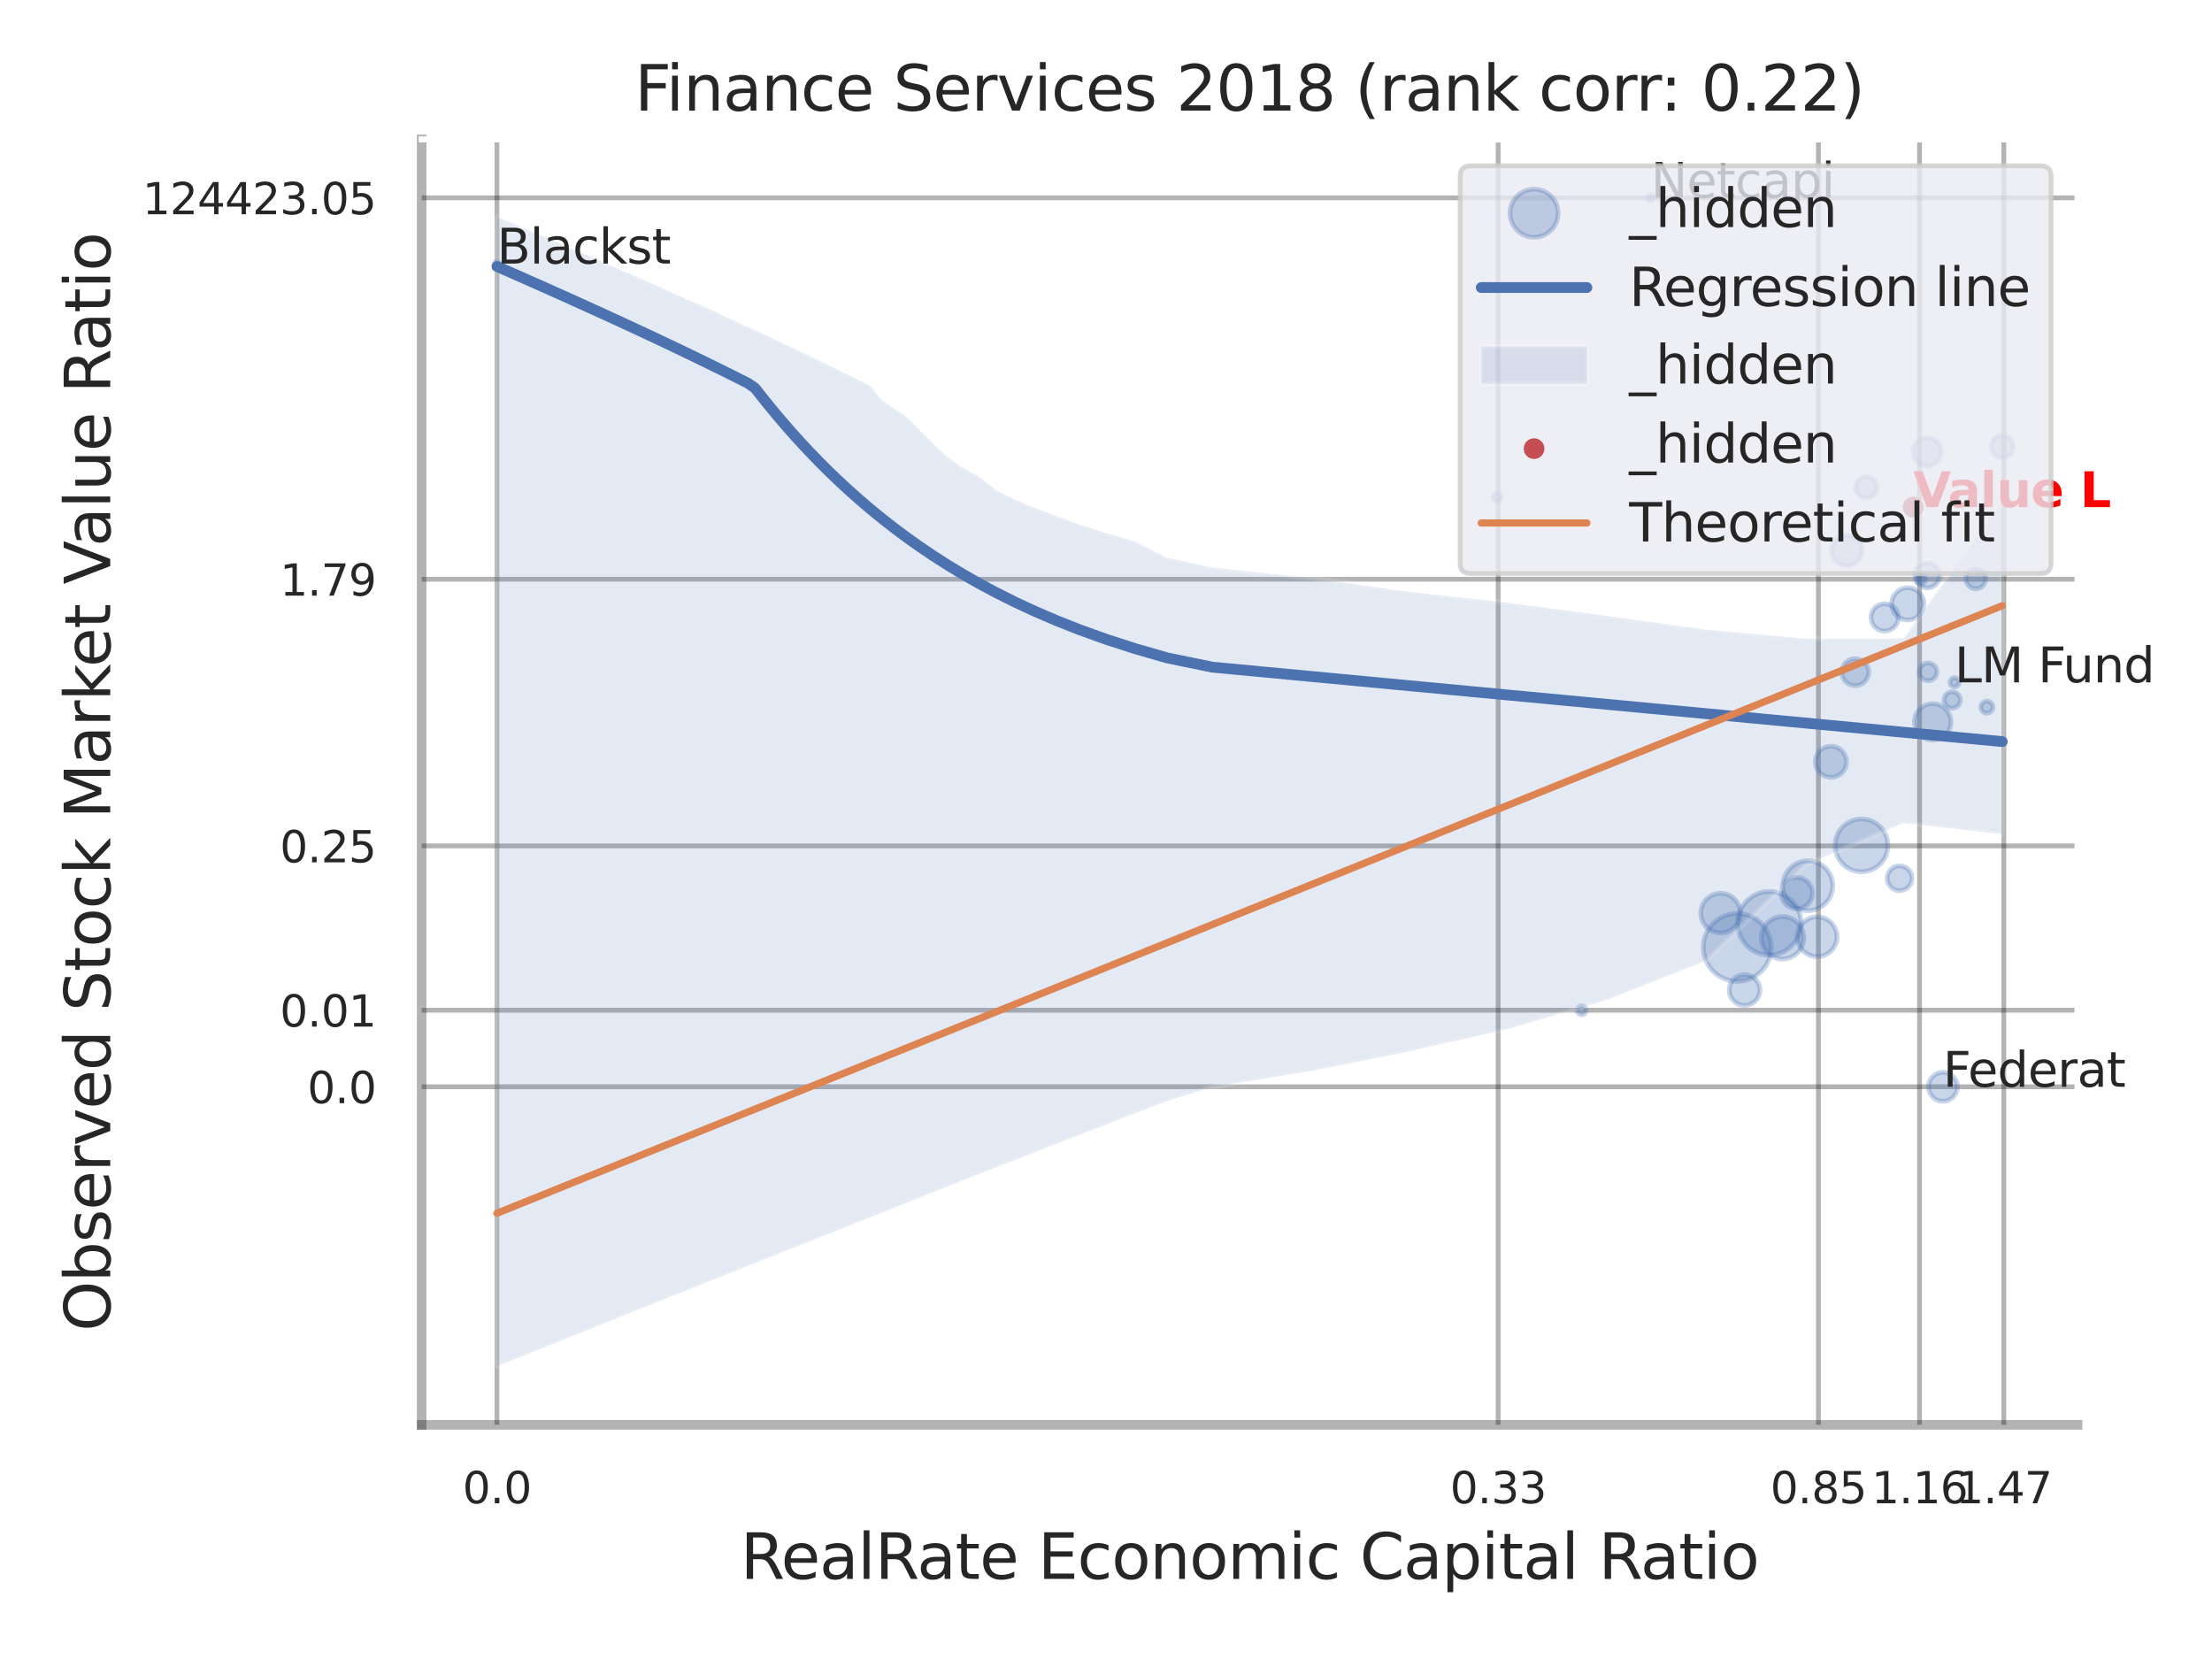 <?xml version="1.0" encoding="utf-8" standalone="no"?>
<!DOCTYPE svg PUBLIC "-//W3C//DTD SVG 1.1//EN"
  "http://www.w3.org/Graphics/SVG/1.1/DTD/svg11.dtd">
<svg xmlns:xlink="http://www.w3.org/1999/xlink" width="460.8pt" height="345.6pt" viewBox="0 0 460.8 345.6" xmlns="http://www.w3.org/2000/svg" version="1.1">
 <defs>
  <style type="text/css">*{stroke-linejoin: round; stroke-linecap: butt}</style>
 </defs>
 <g id="figure_1">
  <g id="patch_1">
   <path d="M 0 345.6 
L 460.8 345.6 
L 460.8 0 
L 0 0 
z
" style="fill: #ffffff"/>
  </g>
  <g id="axes_1">
   <g id="patch_2">
    <path d="M 87.84 296.82 
L 432.784 296.82 
L 432.784 29.04 
L 87.84 29.04 
z
" style="fill: #ffffff"/>
   </g>
   <g id="matplotlib.axis_1">
    <g id="xtick_1">
     <g id="line2d_1">
      <path d="M 103.522 296.82 
L 103.522 29.04 
" clip-path="url(#p7270421da9)" style="fill: none; stroke: #000000; stroke-opacity: 0.3; stroke-linecap: round"/>
     </g>
     <g id="text_1">
      <!-- 0.0 -->
      <g style="fill: #262626" transform="translate(96.366 313.159) scale(0.09 -0.09)">
       <defs>
        <path id="DejaVuSans-30" d="M 2034 4250 
Q 1547 4250 1301 3770 
Q 1056 3291 1056 2328 
Q 1056 1369 1301 889 
Q 1547 409 2034 409 
Q 2525 409 2770 889 
Q 3016 1369 3016 2328 
Q 3016 3291 2770 3770 
Q 2525 4250 2034 4250 
z
M 2034 4750 
Q 2819 4750 3233 4129 
Q 3647 3509 3647 2328 
Q 3647 1150 3233 529 
Q 2819 -91 2034 -91 
Q 1250 -91 836 529 
Q 422 1150 422 2328 
Q 422 3509 836 4129 
Q 1250 4750 2034 4750 
z
" transform="scale(0.016)"/>
        <path id="DejaVuSans-2e" d="M 684 794 
L 1344 794 
L 1344 0 
L 684 0 
L 684 794 
z
" transform="scale(0.016)"/>
       </defs>
       <use xlink:href="#DejaVuSans-30"/>
       <use xlink:href="#DejaVuSans-2e" transform="translate(63.623 0)"/>
       <use xlink:href="#DejaVuSans-30" transform="translate(95.41 0)"/>
      </g>
     </g>
    </g>
    <g id="xtick_2">
     <g id="line2d_2">
      <path d="M 312.092 296.82 
L 312.092 29.04 
" clip-path="url(#p7270421da9)" style="fill: none; stroke: #000000; stroke-opacity: 0.3; stroke-linecap: round"/>
     </g>
     <g id="text_2">
      <!-- 0.33 -->
      <g style="fill: #262626" transform="translate(302.073 313.159) scale(0.09 -0.09)">
       <defs>
        <path id="DejaVuSans-33" d="M 2597 2516 
Q 3050 2419 3304 2112 
Q 3559 1806 3559 1356 
Q 3559 666 3084 287 
Q 2609 -91 1734 -91 
Q 1441 -91 1130 -33 
Q 819 25 488 141 
L 488 750 
Q 750 597 1062 519 
Q 1375 441 1716 441 
Q 2309 441 2620 675 
Q 2931 909 2931 1356 
Q 2931 1769 2642 2001 
Q 2353 2234 1838 2234 
L 1294 2234 
L 1294 2753 
L 1863 2753 
Q 2328 2753 2575 2939 
Q 2822 3125 2822 3475 
Q 2822 3834 2567 4026 
Q 2313 4219 1838 4219 
Q 1578 4219 1281 4162 
Q 984 4106 628 3988 
L 628 4550 
Q 988 4650 1302 4700 
Q 1616 4750 1894 4750 
Q 2613 4750 3031 4423 
Q 3450 4097 3450 3541 
Q 3450 3153 3228 2886 
Q 3006 2619 2597 2516 
z
" transform="scale(0.016)"/>
       </defs>
       <use xlink:href="#DejaVuSans-30"/>
       <use xlink:href="#DejaVuSans-2e" transform="translate(63.623 0)"/>
       <use xlink:href="#DejaVuSans-33" transform="translate(95.41 0)"/>
       <use xlink:href="#DejaVuSans-33" transform="translate(159.033 0)"/>
      </g>
     </g>
    </g>
    <g id="xtick_3">
     <g id="line2d_3">
      <path d="M 378.81 296.82 
L 378.81 29.04 
" clip-path="url(#p7270421da9)" style="fill: none; stroke: #000000; stroke-opacity: 0.3; stroke-linecap: round"/>
     </g>
     <g id="text_3">
      <!-- 0.85 -->
      <g style="fill: #262626" transform="translate(368.79 313.159) scale(0.09 -0.09)">
       <defs>
        <path id="DejaVuSans-38" d="M 2034 2216 
Q 1584 2216 1326 1975 
Q 1069 1734 1069 1313 
Q 1069 891 1326 650 
Q 1584 409 2034 409 
Q 2484 409 2743 651 
Q 3003 894 3003 1313 
Q 3003 1734 2745 1975 
Q 2488 2216 2034 2216 
z
M 1403 2484 
Q 997 2584 770 2862 
Q 544 3141 544 3541 
Q 544 4100 942 4425 
Q 1341 4750 2034 4750 
Q 2731 4750 3128 4425 
Q 3525 4100 3525 3541 
Q 3525 3141 3298 2862 
Q 3072 2584 2669 2484 
Q 3125 2378 3379 2068 
Q 3634 1759 3634 1313 
Q 3634 634 3220 271 
Q 2806 -91 2034 -91 
Q 1263 -91 848 271 
Q 434 634 434 1313 
Q 434 1759 690 2068 
Q 947 2378 1403 2484 
z
M 1172 3481 
Q 1172 3119 1398 2916 
Q 1625 2713 2034 2713 
Q 2441 2713 2670 2916 
Q 2900 3119 2900 3481 
Q 2900 3844 2670 4047 
Q 2441 4250 2034 4250 
Q 1625 4250 1398 4047 
Q 1172 3844 1172 3481 
z
" transform="scale(0.016)"/>
        <path id="DejaVuSans-35" d="M 691 4666 
L 3169 4666 
L 3169 4134 
L 1269 4134 
L 1269 2991 
Q 1406 3038 1543 3061 
Q 1681 3084 1819 3084 
Q 2600 3084 3056 2656 
Q 3513 2228 3513 1497 
Q 3513 744 3044 326 
Q 2575 -91 1722 -91 
Q 1428 -91 1123 -41 
Q 819 9 494 109 
L 494 744 
Q 775 591 1075 516 
Q 1375 441 1709 441 
Q 2250 441 2565 725 
Q 2881 1009 2881 1497 
Q 2881 1984 2565 2268 
Q 2250 2553 1709 2553 
Q 1456 2553 1204 2497 
Q 953 2441 691 2322 
L 691 4666 
z
" transform="scale(0.016)"/>
       </defs>
       <use xlink:href="#DejaVuSans-30"/>
       <use xlink:href="#DejaVuSans-2e" transform="translate(63.623 0)"/>
       <use xlink:href="#DejaVuSans-38" transform="translate(95.41 0)"/>
       <use xlink:href="#DejaVuSans-35" transform="translate(159.033 0)"/>
      </g>
     </g>
    </g>
    <g id="xtick_4">
     <g id="line2d_4">
      <path d="M 399.878 296.82 
L 399.878 29.04 
" clip-path="url(#p7270421da9)" style="fill: none; stroke: #000000; stroke-opacity: 0.3; stroke-linecap: round"/>
     </g>
     <g id="text_4">
      <!-- 1.16 -->
      <g style="fill: #262626" transform="translate(389.859 313.159) scale(0.09 -0.09)">
       <defs>
        <path id="DejaVuSans-31" d="M 794 531 
L 1825 531 
L 1825 4091 
L 703 3866 
L 703 4441 
L 1819 4666 
L 2450 4666 
L 2450 531 
L 3481 531 
L 3481 0 
L 794 0 
L 794 531 
z
" transform="scale(0.016)"/>
        <path id="DejaVuSans-36" d="M 2113 2584 
Q 1688 2584 1439 2293 
Q 1191 2003 1191 1497 
Q 1191 994 1439 701 
Q 1688 409 2113 409 
Q 2538 409 2786 701 
Q 3034 994 3034 1497 
Q 3034 2003 2786 2293 
Q 2538 2584 2113 2584 
z
M 3366 4563 
L 3366 3988 
Q 3128 4100 2886 4159 
Q 2644 4219 2406 4219 
Q 1781 4219 1451 3797 
Q 1122 3375 1075 2522 
Q 1259 2794 1537 2939 
Q 1816 3084 2150 3084 
Q 2853 3084 3261 2657 
Q 3669 2231 3669 1497 
Q 3669 778 3244 343 
Q 2819 -91 2113 -91 
Q 1303 -91 875 529 
Q 447 1150 447 2328 
Q 447 3434 972 4092 
Q 1497 4750 2381 4750 
Q 2619 4750 2861 4703 
Q 3103 4656 3366 4563 
z
" transform="scale(0.016)"/>
       </defs>
       <use xlink:href="#DejaVuSans-31"/>
       <use xlink:href="#DejaVuSans-2e" transform="translate(63.623 0)"/>
       <use xlink:href="#DejaVuSans-31" transform="translate(95.41 0)"/>
       <use xlink:href="#DejaVuSans-36" transform="translate(159.033 0)"/>
      </g>
     </g>
    </g>
    <g id="xtick_5">
     <g id="line2d_5">
      <path d="M 417.435 296.82 
L 417.435 29.04 
" clip-path="url(#p7270421da9)" style="fill: none; stroke: #000000; stroke-opacity: 0.3; stroke-linecap: round"/>
     </g>
     <g id="text_5">
      <!-- 1.47 -->
      <g style="fill: #262626" transform="translate(407.416 313.159) scale(0.09 -0.09)">
       <defs>
        <path id="DejaVuSans-34" d="M 2419 4116 
L 825 1625 
L 2419 1625 
L 2419 4116 
z
M 2253 4666 
L 3047 4666 
L 3047 1625 
L 3713 1625 
L 3713 1100 
L 3047 1100 
L 3047 0 
L 2419 0 
L 2419 1100 
L 313 1100 
L 313 1709 
L 2253 4666 
z
" transform="scale(0.016)"/>
        <path id="DejaVuSans-37" d="M 525 4666 
L 3525 4666 
L 3525 4397 
L 1831 0 
L 1172 0 
L 2766 4134 
L 525 4134 
L 525 4666 
z
" transform="scale(0.016)"/>
       </defs>
       <use xlink:href="#DejaVuSans-31"/>
       <use xlink:href="#DejaVuSans-2e" transform="translate(63.623 0)"/>
       <use xlink:href="#DejaVuSans-34" transform="translate(95.41 0)"/>
       <use xlink:href="#DejaVuSans-37" transform="translate(159.033 0)"/>
      </g>
     </g>
    </g>
    <g id="xtick_6"/>
    <g id="xtick_7"/>
    <g id="xtick_8"/>
    <g id="text_6">
     <!-- RealRate Economic Capital Ratio -->
     <g style="fill: #262626" transform="translate(154.259 328.908) scale(0.13 -0.13)">
      <defs>
       <path id="DejaVuSans-52" d="M 2841 2188 
Q 3044 2119 3236 1894 
Q 3428 1669 3622 1275 
L 4263 0 
L 3584 0 
L 2988 1197 
Q 2756 1666 2539 1819 
Q 2322 1972 1947 1972 
L 1259 1972 
L 1259 0 
L 628 0 
L 628 4666 
L 2053 4666 
Q 2853 4666 3247 4331 
Q 3641 3997 3641 3322 
Q 3641 2881 3436 2590 
Q 3231 2300 2841 2188 
z
M 1259 4147 
L 1259 2491 
L 2053 2491 
Q 2509 2491 2742 2702 
Q 2975 2913 2975 3322 
Q 2975 3731 2742 3939 
Q 2509 4147 2053 4147 
L 1259 4147 
z
" transform="scale(0.016)"/>
       <path id="DejaVuSans-65" d="M 3597 1894 
L 3597 1613 
L 953 1613 
Q 991 1019 1311 708 
Q 1631 397 2203 397 
Q 2534 397 2845 478 
Q 3156 559 3463 722 
L 3463 178 
Q 3153 47 2828 -22 
Q 2503 -91 2169 -91 
Q 1331 -91 842 396 
Q 353 884 353 1716 
Q 353 2575 817 3079 
Q 1281 3584 2069 3584 
Q 2775 3584 3186 3129 
Q 3597 2675 3597 1894 
z
M 3022 2063 
Q 3016 2534 2758 2815 
Q 2500 3097 2075 3097 
Q 1594 3097 1305 2825 
Q 1016 2553 972 2059 
L 3022 2063 
z
" transform="scale(0.016)"/>
       <path id="DejaVuSans-61" d="M 2194 1759 
Q 1497 1759 1228 1600 
Q 959 1441 959 1056 
Q 959 750 1161 570 
Q 1363 391 1709 391 
Q 2188 391 2477 730 
Q 2766 1069 2766 1631 
L 2766 1759 
L 2194 1759 
z
M 3341 1997 
L 3341 0 
L 2766 0 
L 2766 531 
Q 2569 213 2275 61 
Q 1981 -91 1556 -91 
Q 1019 -91 701 211 
Q 384 513 384 1019 
Q 384 1609 779 1909 
Q 1175 2209 1959 2209 
L 2766 2209 
L 2766 2266 
Q 2766 2663 2505 2880 
Q 2244 3097 1772 3097 
Q 1472 3097 1187 3025 
Q 903 2953 641 2809 
L 641 3341 
Q 956 3463 1253 3523 
Q 1550 3584 1831 3584 
Q 2591 3584 2966 3190 
Q 3341 2797 3341 1997 
z
" transform="scale(0.016)"/>
       <path id="DejaVuSans-6c" d="M 603 4863 
L 1178 4863 
L 1178 0 
L 603 0 
L 603 4863 
z
" transform="scale(0.016)"/>
       <path id="DejaVuSans-74" d="M 1172 4494 
L 1172 3500 
L 2356 3500 
L 2356 3053 
L 1172 3053 
L 1172 1153 
Q 1172 725 1289 603 
Q 1406 481 1766 481 
L 2356 481 
L 2356 0 
L 1766 0 
Q 1100 0 847 248 
Q 594 497 594 1153 
L 594 3053 
L 172 3053 
L 172 3500 
L 594 3500 
L 594 4494 
L 1172 4494 
z
" transform="scale(0.016)"/>
       <path id="DejaVuSans-20" transform="scale(0.016)"/>
       <path id="DejaVuSans-45" d="M 628 4666 
L 3578 4666 
L 3578 4134 
L 1259 4134 
L 1259 2753 
L 3481 2753 
L 3481 2222 
L 1259 2222 
L 1259 531 
L 3634 531 
L 3634 0 
L 628 0 
L 628 4666 
z
" transform="scale(0.016)"/>
       <path id="DejaVuSans-63" d="M 3122 3366 
L 3122 2828 
Q 2878 2963 2633 3030 
Q 2388 3097 2138 3097 
Q 1578 3097 1268 2742 
Q 959 2388 959 1747 
Q 959 1106 1268 751 
Q 1578 397 2138 397 
Q 2388 397 2633 464 
Q 2878 531 3122 666 
L 3122 134 
Q 2881 22 2623 -34 
Q 2366 -91 2075 -91 
Q 1284 -91 818 406 
Q 353 903 353 1747 
Q 353 2603 823 3093 
Q 1294 3584 2113 3584 
Q 2378 3584 2631 3529 
Q 2884 3475 3122 3366 
z
" transform="scale(0.016)"/>
       <path id="DejaVuSans-6f" d="M 1959 3097 
Q 1497 3097 1228 2736 
Q 959 2375 959 1747 
Q 959 1119 1226 758 
Q 1494 397 1959 397 
Q 2419 397 2687 759 
Q 2956 1122 2956 1747 
Q 2956 2369 2687 2733 
Q 2419 3097 1959 3097 
z
M 1959 3584 
Q 2709 3584 3137 3096 
Q 3566 2609 3566 1747 
Q 3566 888 3137 398 
Q 2709 -91 1959 -91 
Q 1206 -91 779 398 
Q 353 888 353 1747 
Q 353 2609 779 3096 
Q 1206 3584 1959 3584 
z
" transform="scale(0.016)"/>
       <path id="DejaVuSans-6e" d="M 3513 2113 
L 3513 0 
L 2938 0 
L 2938 2094 
Q 2938 2591 2744 2837 
Q 2550 3084 2163 3084 
Q 1697 3084 1428 2787 
Q 1159 2491 1159 1978 
L 1159 0 
L 581 0 
L 581 3500 
L 1159 3500 
L 1159 2956 
Q 1366 3272 1645 3428 
Q 1925 3584 2291 3584 
Q 2894 3584 3203 3211 
Q 3513 2838 3513 2113 
z
" transform="scale(0.016)"/>
       <path id="DejaVuSans-6d" d="M 3328 2828 
Q 3544 3216 3844 3400 
Q 4144 3584 4550 3584 
Q 5097 3584 5394 3201 
Q 5691 2819 5691 2113 
L 5691 0 
L 5113 0 
L 5113 2094 
Q 5113 2597 4934 2840 
Q 4756 3084 4391 3084 
Q 3944 3084 3684 2787 
Q 3425 2491 3425 1978 
L 3425 0 
L 2847 0 
L 2847 2094 
Q 2847 2600 2669 2842 
Q 2491 3084 2119 3084 
Q 1678 3084 1418 2786 
Q 1159 2488 1159 1978 
L 1159 0 
L 581 0 
L 581 3500 
L 1159 3500 
L 1159 2956 
Q 1356 3278 1631 3431 
Q 1906 3584 2284 3584 
Q 2666 3584 2933 3390 
Q 3200 3197 3328 2828 
z
" transform="scale(0.016)"/>
       <path id="DejaVuSans-69" d="M 603 3500 
L 1178 3500 
L 1178 0 
L 603 0 
L 603 3500 
z
M 603 4863 
L 1178 4863 
L 1178 4134 
L 603 4134 
L 603 4863 
z
" transform="scale(0.016)"/>
       <path id="DejaVuSans-43" d="M 4122 4306 
L 4122 3641 
Q 3803 3938 3442 4084 
Q 3081 4231 2675 4231 
Q 1875 4231 1450 3742 
Q 1025 3253 1025 2328 
Q 1025 1406 1450 917 
Q 1875 428 2675 428 
Q 3081 428 3442 575 
Q 3803 722 4122 1019 
L 4122 359 
Q 3791 134 3420 21 
Q 3050 -91 2638 -91 
Q 1578 -91 968 557 
Q 359 1206 359 2328 
Q 359 3453 968 4101 
Q 1578 4750 2638 4750 
Q 3056 4750 3426 4639 
Q 3797 4528 4122 4306 
z
" transform="scale(0.016)"/>
       <path id="DejaVuSans-70" d="M 1159 525 
L 1159 -1331 
L 581 -1331 
L 581 3500 
L 1159 3500 
L 1159 2969 
Q 1341 3281 1617 3432 
Q 1894 3584 2278 3584 
Q 2916 3584 3314 3078 
Q 3713 2572 3713 1747 
Q 3713 922 3314 415 
Q 2916 -91 2278 -91 
Q 1894 -91 1617 61 
Q 1341 213 1159 525 
z
M 3116 1747 
Q 3116 2381 2855 2742 
Q 2594 3103 2138 3103 
Q 1681 3103 1420 2742 
Q 1159 2381 1159 1747 
Q 1159 1113 1420 752 
Q 1681 391 2138 391 
Q 2594 391 2855 752 
Q 3116 1113 3116 1747 
z
" transform="scale(0.016)"/>
      </defs>
      <use xlink:href="#DejaVuSans-52"/>
      <use xlink:href="#DejaVuSans-65" transform="translate(64.982 0)"/>
      <use xlink:href="#DejaVuSans-61" transform="translate(126.506 0)"/>
      <use xlink:href="#DejaVuSans-6c" transform="translate(187.785 0)"/>
      <use xlink:href="#DejaVuSans-52" transform="translate(215.568 0)"/>
      <use xlink:href="#DejaVuSans-61" transform="translate(282.801 0)"/>
      <use xlink:href="#DejaVuSans-74" transform="translate(344.08 0)"/>
      <use xlink:href="#DejaVuSans-65" transform="translate(383.289 0)"/>
      <use xlink:href="#DejaVuSans-20" transform="translate(444.812 0)"/>
      <use xlink:href="#DejaVuSans-45" transform="translate(476.6 0)"/>
      <use xlink:href="#DejaVuSans-63" transform="translate(539.783 0)"/>
      <use xlink:href="#DejaVuSans-6f" transform="translate(594.764 0)"/>
      <use xlink:href="#DejaVuSans-6e" transform="translate(655.945 0)"/>
      <use xlink:href="#DejaVuSans-6f" transform="translate(719.324 0)"/>
      <use xlink:href="#DejaVuSans-6d" transform="translate(780.506 0)"/>
      <use xlink:href="#DejaVuSans-69" transform="translate(877.918 0)"/>
      <use xlink:href="#DejaVuSans-63" transform="translate(905.701 0)"/>
      <use xlink:href="#DejaVuSans-20" transform="translate(960.682 0)"/>
      <use xlink:href="#DejaVuSans-43" transform="translate(992.469 0)"/>
      <use xlink:href="#DejaVuSans-61" transform="translate(1062.293 0)"/>
      <use xlink:href="#DejaVuSans-70" transform="translate(1123.572 0)"/>
      <use xlink:href="#DejaVuSans-69" transform="translate(1187.049 0)"/>
      <use xlink:href="#DejaVuSans-74" transform="translate(1214.832 0)"/>
      <use xlink:href="#DejaVuSans-61" transform="translate(1254.041 0)"/>
      <use xlink:href="#DejaVuSans-6c" transform="translate(1315.32 0)"/>
      <use xlink:href="#DejaVuSans-20" transform="translate(1343.104 0)"/>
      <use xlink:href="#DejaVuSans-52" transform="translate(1374.891 0)"/>
      <use xlink:href="#DejaVuSans-61" transform="translate(1442.123 0)"/>
      <use xlink:href="#DejaVuSans-74" transform="translate(1503.402 0)"/>
      <use xlink:href="#DejaVuSans-69" transform="translate(1542.611 0)"/>
      <use xlink:href="#DejaVuSans-6f" transform="translate(1570.395 0)"/>
     </g>
    </g>
   </g>
   <g id="matplotlib.axis_2">
    <g id="ytick_1">
     <g id="line2d_6">
      <path d="M 87.84 226.394 
L 432.784 226.394 
" clip-path="url(#p7270421da9)" style="fill: none; stroke: #000000; stroke-opacity: 0.3; stroke-linecap: round"/>
     </g>
     <g id="text_7">
      <!-- 0.0 -->
      <g style="fill: #262626" transform="translate(64.027 229.814) scale(0.09 -0.09)">
       <use xlink:href="#DejaVuSans-30"/>
       <use xlink:href="#DejaVuSans-2e" transform="translate(63.623 0)"/>
       <use xlink:href="#DejaVuSans-30" transform="translate(95.41 0)"/>
      </g>
     </g>
    </g>
    <g id="ytick_2">
     <g id="line2d_7">
      <path d="M 87.84 210.443 
L 432.784 210.443 
" clip-path="url(#p7270421da9)" style="fill: none; stroke: #000000; stroke-opacity: 0.3; stroke-linecap: round"/>
     </g>
     <g id="text_8">
      <!-- 0.01 -->
      <g style="fill: #262626" transform="translate(58.301 213.862) scale(0.09 -0.09)">
       <use xlink:href="#DejaVuSans-30"/>
       <use xlink:href="#DejaVuSans-2e" transform="translate(63.623 0)"/>
       <use xlink:href="#DejaVuSans-30" transform="translate(95.41 0)"/>
       <use xlink:href="#DejaVuSans-31" transform="translate(159.033 0)"/>
      </g>
     </g>
    </g>
    <g id="ytick_3">
     <g id="line2d_8">
      <path d="M 87.84 176.219 
L 432.784 176.219 
" clip-path="url(#p7270421da9)" style="fill: none; stroke: #000000; stroke-opacity: 0.3; stroke-linecap: round"/>
     </g>
     <g id="text_9">
      <!-- 0.25 -->
      <g style="fill: #262626" transform="translate(58.301 179.638) scale(0.09 -0.09)">
       <defs>
        <path id="DejaVuSans-32" d="M 1228 531 
L 3431 531 
L 3431 0 
L 469 0 
L 469 531 
Q 828 903 1448 1529 
Q 2069 2156 2228 2338 
Q 2531 2678 2651 2914 
Q 2772 3150 2772 3378 
Q 2772 3750 2511 3984 
Q 2250 4219 1831 4219 
Q 1534 4219 1204 4116 
Q 875 4013 500 3803 
L 500 4441 
Q 881 4594 1212 4672 
Q 1544 4750 1819 4750 
Q 2544 4750 2975 4387 
Q 3406 4025 3406 3419 
Q 3406 3131 3298 2873 
Q 3191 2616 2906 2266 
Q 2828 2175 2409 1742 
Q 1991 1309 1228 531 
z
" transform="scale(0.016)"/>
       </defs>
       <use xlink:href="#DejaVuSans-30"/>
       <use xlink:href="#DejaVuSans-2e" transform="translate(63.623 0)"/>
       <use xlink:href="#DejaVuSans-32" transform="translate(95.41 0)"/>
       <use xlink:href="#DejaVuSans-35" transform="translate(159.033 0)"/>
      </g>
     </g>
    </g>
    <g id="ytick_4">
     <g id="line2d_9">
      <path d="M 87.84 120.662 
L 432.784 120.662 
" clip-path="url(#p7270421da9)" style="fill: none; stroke: #000000; stroke-opacity: 0.3; stroke-linecap: round"/>
     </g>
     <g id="text_10">
      <!-- 1.79 -->
      <g style="fill: #262626" transform="translate(58.301 124.082) scale(0.09 -0.09)">
       <defs>
        <path id="DejaVuSans-39" d="M 703 97 
L 703 672 
Q 941 559 1184 500 
Q 1428 441 1663 441 
Q 2288 441 2617 861 
Q 2947 1281 2994 2138 
Q 2813 1869 2534 1725 
Q 2256 1581 1919 1581 
Q 1219 1581 811 2004 
Q 403 2428 403 3163 
Q 403 3881 828 4315 
Q 1253 4750 1959 4750 
Q 2769 4750 3195 4129 
Q 3622 3509 3622 2328 
Q 3622 1225 3098 567 
Q 2575 -91 1691 -91 
Q 1453 -91 1209 -44 
Q 966 3 703 97 
z
M 1959 2075 
Q 2384 2075 2632 2365 
Q 2881 2656 2881 3163 
Q 2881 3666 2632 3958 
Q 2384 4250 1959 4250 
Q 1534 4250 1286 3958 
Q 1038 3666 1038 3163 
Q 1038 2656 1286 2365 
Q 1534 2075 1959 2075 
z
" transform="scale(0.016)"/>
       </defs>
       <use xlink:href="#DejaVuSans-31"/>
       <use xlink:href="#DejaVuSans-2e" transform="translate(63.623 0)"/>
       <use xlink:href="#DejaVuSans-37" transform="translate(95.41 0)"/>
       <use xlink:href="#DejaVuSans-39" transform="translate(159.033 0)"/>
      </g>
     </g>
    </g>
    <g id="ytick_5">
     <g id="line2d_10">
      <path d="M 87.84 41.215 
L 432.784 41.215 
" clip-path="url(#p7270421da9)" style="fill: none; stroke: #000000; stroke-opacity: 0.3; stroke-linecap: round"/>
     </g>
     <g id="text_11">
      <!-- 124423.05 -->
      <g style="fill: #262626" transform="translate(29.67 44.634) scale(0.09 -0.09)">
       <use xlink:href="#DejaVuSans-31"/>
       <use xlink:href="#DejaVuSans-32" transform="translate(63.623 0)"/>
       <use xlink:href="#DejaVuSans-34" transform="translate(127.246 0)"/>
       <use xlink:href="#DejaVuSans-34" transform="translate(190.869 0)"/>
       <use xlink:href="#DejaVuSans-32" transform="translate(254.492 0)"/>
       <use xlink:href="#DejaVuSans-33" transform="translate(318.115 0)"/>
       <use xlink:href="#DejaVuSans-2e" transform="translate(381.738 0)"/>
       <use xlink:href="#DejaVuSans-30" transform="translate(413.525 0)"/>
       <use xlink:href="#DejaVuSans-35" transform="translate(477.148 0)"/>
      </g>
     </g>
    </g>
    <g id="ytick_6"/>
    <g id="ytick_7"/>
    <g id="ytick_8"/>
    <g id="ytick_9"/>
    <g id="ytick_10"/>
    <g id="ytick_11"/>
    <g id="text_12">
     <!-- Observed Stock Market Value Ratio -->
     <g style="fill: #262626" transform="translate(22.966 277.332) rotate(-90) scale(0.13 -0.13)">
      <defs>
       <path id="DejaVuSans-4f" d="M 2522 4238 
Q 1834 4238 1429 3725 
Q 1025 3213 1025 2328 
Q 1025 1447 1429 934 
Q 1834 422 2522 422 
Q 3209 422 3611 934 
Q 4013 1447 4013 2328 
Q 4013 3213 3611 3725 
Q 3209 4238 2522 4238 
z
M 2522 4750 
Q 3503 4750 4090 4092 
Q 4678 3434 4678 2328 
Q 4678 1225 4090 567 
Q 3503 -91 2522 -91 
Q 1538 -91 948 565 
Q 359 1222 359 2328 
Q 359 3434 948 4092 
Q 1538 4750 2522 4750 
z
" transform="scale(0.016)"/>
       <path id="DejaVuSans-62" d="M 3116 1747 
Q 3116 2381 2855 2742 
Q 2594 3103 2138 3103 
Q 1681 3103 1420 2742 
Q 1159 2381 1159 1747 
Q 1159 1113 1420 752 
Q 1681 391 2138 391 
Q 2594 391 2855 752 
Q 3116 1113 3116 1747 
z
M 1159 2969 
Q 1341 3281 1617 3432 
Q 1894 3584 2278 3584 
Q 2916 3584 3314 3078 
Q 3713 2572 3713 1747 
Q 3713 922 3314 415 
Q 2916 -91 2278 -91 
Q 1894 -91 1617 61 
Q 1341 213 1159 525 
L 1159 0 
L 581 0 
L 581 4863 
L 1159 4863 
L 1159 2969 
z
" transform="scale(0.016)"/>
       <path id="DejaVuSans-73" d="M 2834 3397 
L 2834 2853 
Q 2591 2978 2328 3040 
Q 2066 3103 1784 3103 
Q 1356 3103 1142 2972 
Q 928 2841 928 2578 
Q 928 2378 1081 2264 
Q 1234 2150 1697 2047 
L 1894 2003 
Q 2506 1872 2764 1633 
Q 3022 1394 3022 966 
Q 3022 478 2636 193 
Q 2250 -91 1575 -91 
Q 1294 -91 989 -36 
Q 684 19 347 128 
L 347 722 
Q 666 556 975 473 
Q 1284 391 1588 391 
Q 1994 391 2212 530 
Q 2431 669 2431 922 
Q 2431 1156 2273 1281 
Q 2116 1406 1581 1522 
L 1381 1569 
Q 847 1681 609 1914 
Q 372 2147 372 2553 
Q 372 3047 722 3315 
Q 1072 3584 1716 3584 
Q 2034 3584 2315 3537 
Q 2597 3491 2834 3397 
z
" transform="scale(0.016)"/>
       <path id="DejaVuSans-72" d="M 2631 2963 
Q 2534 3019 2420 3045 
Q 2306 3072 2169 3072 
Q 1681 3072 1420 2755 
Q 1159 2438 1159 1844 
L 1159 0 
L 581 0 
L 581 3500 
L 1159 3500 
L 1159 2956 
Q 1341 3275 1631 3429 
Q 1922 3584 2338 3584 
Q 2397 3584 2469 3576 
Q 2541 3569 2628 3553 
L 2631 2963 
z
" transform="scale(0.016)"/>
       <path id="DejaVuSans-76" d="M 191 3500 
L 800 3500 
L 1894 563 
L 2988 3500 
L 3597 3500 
L 2284 0 
L 1503 0 
L 191 3500 
z
" transform="scale(0.016)"/>
       <path id="DejaVuSans-64" d="M 2906 2969 
L 2906 4863 
L 3481 4863 
L 3481 0 
L 2906 0 
L 2906 525 
Q 2725 213 2448 61 
Q 2172 -91 1784 -91 
Q 1150 -91 751 415 
Q 353 922 353 1747 
Q 353 2572 751 3078 
Q 1150 3584 1784 3584 
Q 2172 3584 2448 3432 
Q 2725 3281 2906 2969 
z
M 947 1747 
Q 947 1113 1208 752 
Q 1469 391 1925 391 
Q 2381 391 2643 752 
Q 2906 1113 2906 1747 
Q 2906 2381 2643 2742 
Q 2381 3103 1925 3103 
Q 1469 3103 1208 2742 
Q 947 2381 947 1747 
z
" transform="scale(0.016)"/>
       <path id="DejaVuSans-53" d="M 3425 4513 
L 3425 3897 
Q 3066 4069 2747 4153 
Q 2428 4238 2131 4238 
Q 1616 4238 1336 4038 
Q 1056 3838 1056 3469 
Q 1056 3159 1242 3001 
Q 1428 2844 1947 2747 
L 2328 2669 
Q 3034 2534 3370 2195 
Q 3706 1856 3706 1288 
Q 3706 609 3251 259 
Q 2797 -91 1919 -91 
Q 1588 -91 1214 -16 
Q 841 59 441 206 
L 441 856 
Q 825 641 1194 531 
Q 1563 422 1919 422 
Q 2459 422 2753 634 
Q 3047 847 3047 1241 
Q 3047 1584 2836 1778 
Q 2625 1972 2144 2069 
L 1759 2144 
Q 1053 2284 737 2584 
Q 422 2884 422 3419 
Q 422 4038 858 4394 
Q 1294 4750 2059 4750 
Q 2388 4750 2728 4690 
Q 3069 4631 3425 4513 
z
" transform="scale(0.016)"/>
       <path id="DejaVuSans-6b" d="M 581 4863 
L 1159 4863 
L 1159 1991 
L 2875 3500 
L 3609 3500 
L 1753 1863 
L 3688 0 
L 2938 0 
L 1159 1709 
L 1159 0 
L 581 0 
L 581 4863 
z
" transform="scale(0.016)"/>
       <path id="DejaVuSans-4d" d="M 628 4666 
L 1569 4666 
L 2759 1491 
L 3956 4666 
L 4897 4666 
L 4897 0 
L 4281 0 
L 4281 4097 
L 3078 897 
L 2444 897 
L 1241 4097 
L 1241 0 
L 628 0 
L 628 4666 
z
" transform="scale(0.016)"/>
       <path id="DejaVuSans-56" d="M 1831 0 
L 50 4666 
L 709 4666 
L 2188 738 
L 3669 4666 
L 4325 4666 
L 2547 0 
L 1831 0 
z
" transform="scale(0.016)"/>
       <path id="DejaVuSans-75" d="M 544 1381 
L 544 3500 
L 1119 3500 
L 1119 1403 
Q 1119 906 1312 657 
Q 1506 409 1894 409 
Q 2359 409 2629 706 
Q 2900 1003 2900 1516 
L 2900 3500 
L 3475 3500 
L 3475 0 
L 2900 0 
L 2900 538 
Q 2691 219 2414 64 
Q 2138 -91 1772 -91 
Q 1169 -91 856 284 
Q 544 659 544 1381 
z
M 1991 3584 
L 1991 3584 
z
" transform="scale(0.016)"/>
      </defs>
      <use xlink:href="#DejaVuSans-4f"/>
      <use xlink:href="#DejaVuSans-62" transform="translate(78.711 0)"/>
      <use xlink:href="#DejaVuSans-73" transform="translate(142.188 0)"/>
      <use xlink:href="#DejaVuSans-65" transform="translate(194.287 0)"/>
      <use xlink:href="#DejaVuSans-72" transform="translate(255.811 0)"/>
      <use xlink:href="#DejaVuSans-76" transform="translate(296.924 0)"/>
      <use xlink:href="#DejaVuSans-65" transform="translate(356.104 0)"/>
      <use xlink:href="#DejaVuSans-64" transform="translate(417.627 0)"/>
      <use xlink:href="#DejaVuSans-20" transform="translate(481.104 0)"/>
      <use xlink:href="#DejaVuSans-53" transform="translate(512.891 0)"/>
      <use xlink:href="#DejaVuSans-74" transform="translate(576.367 0)"/>
      <use xlink:href="#DejaVuSans-6f" transform="translate(615.576 0)"/>
      <use xlink:href="#DejaVuSans-63" transform="translate(676.758 0)"/>
      <use xlink:href="#DejaVuSans-6b" transform="translate(731.738 0)"/>
      <use xlink:href="#DejaVuSans-20" transform="translate(789.648 0)"/>
      <use xlink:href="#DejaVuSans-4d" transform="translate(821.436 0)"/>
      <use xlink:href="#DejaVuSans-61" transform="translate(907.715 0)"/>
      <use xlink:href="#DejaVuSans-72" transform="translate(968.994 0)"/>
      <use xlink:href="#DejaVuSans-6b" transform="translate(1010.107 0)"/>
      <use xlink:href="#DejaVuSans-65" transform="translate(1064.393 0)"/>
      <use xlink:href="#DejaVuSans-74" transform="translate(1125.916 0)"/>
      <use xlink:href="#DejaVuSans-20" transform="translate(1165.125 0)"/>
      <use xlink:href="#DejaVuSans-56" transform="translate(1196.912 0)"/>
      <use xlink:href="#DejaVuSans-61" transform="translate(1257.57 0)"/>
      <use xlink:href="#DejaVuSans-6c" transform="translate(1318.85 0)"/>
      <use xlink:href="#DejaVuSans-75" transform="translate(1346.633 0)"/>
      <use xlink:href="#DejaVuSans-65" transform="translate(1410.012 0)"/>
      <use xlink:href="#DejaVuSans-20" transform="translate(1471.535 0)"/>
      <use xlink:href="#DejaVuSans-52" transform="translate(1503.322 0)"/>
      <use xlink:href="#DejaVuSans-61" transform="translate(1570.555 0)"/>
      <use xlink:href="#DejaVuSans-74" transform="translate(1631.834 0)"/>
      <use xlink:href="#DejaVuSans-69" transform="translate(1671.043 0)"/>
      <use xlink:href="#DejaVuSans-6f" transform="translate(1698.826 0)"/>
     </g>
    </g>
   </g>
   <g id="PathCollection_1">
    <path d="M 398.552 107.297 
C 398.991 107.297 399.412 107.123 399.723 106.812 
C 400.033 106.502 400.207 106.081 400.207 105.642 
C 400.207 105.203 400.033 104.782 399.723 104.472 
C 399.412 104.161 398.991 103.987 398.552 103.987 
C 398.113 103.987 397.692 104.161 397.382 104.472 
C 397.071 104.782 396.897 105.203 396.897 105.642 
C 396.897 106.081 397.071 106.502 397.382 106.812 
C 397.692 107.123 398.113 107.297 398.552 107.297 
z
" clip-path="url(#p7270421da9)" style="fill: #4c72b0; fill-opacity: 0.3; stroke: #4c72b0; stroke-opacity: 0.3"/>
    <path d="M 413.907 148.57 
C 414.24 148.57 414.559 148.438 414.794 148.203 
C 415.029 147.968 415.162 147.649 415.162 147.316 
C 415.162 146.983 415.029 146.664 414.794 146.429 
C 414.559 146.193 414.24 146.061 413.907 146.061 
C 413.574 146.061 413.255 146.193 413.02 146.429 
C 412.785 146.664 412.652 146.983 412.652 147.316 
C 412.652 147.649 412.785 147.968 413.02 148.203 
C 413.255 148.438 413.574 148.57 413.907 148.57 
z
" clip-path="url(#p7270421da9)" style="fill: #4c72b0; fill-opacity: 0.3; stroke: #4c72b0; stroke-opacity: 0.3"/>
    <path d="M 361.901 204.425 
C 363.776 204.425 365.575 203.68 366.901 202.354 
C 368.227 201.028 368.972 199.23 368.972 197.354 
C 368.972 195.479 368.227 193.68 366.901 192.354 
C 365.575 191.028 363.776 190.283 361.901 190.283 
C 360.025 190.283 358.227 191.028 356.901 192.354 
C 355.575 193.68 354.83 195.479 354.83 197.354 
C 354.83 199.23 355.575 201.028 356.901 202.354 
C 358.227 203.68 360.025 204.425 361.901 204.425 
z
" clip-path="url(#p7270421da9)" style="fill: #4c72b0; fill-opacity: 0.3; stroke: #4c72b0; stroke-opacity: 0.3"/>
    <path d="M 374.328 189.318 
C 375.191 189.318 376.019 188.975 376.63 188.364 
C 377.241 187.754 377.584 186.926 377.584 186.062 
C 377.584 185.199 377.241 184.37 376.63 183.76 
C 376.019 183.149 375.191 182.806 374.328 182.806 
C 373.464 182.806 372.636 183.149 372.025 183.76 
C 371.415 184.37 371.071 185.199 371.071 186.062 
C 371.071 186.926 371.415 187.754 372.025 188.364 
C 372.636 188.975 373.464 189.318 374.328 189.318 
z
" clip-path="url(#p7270421da9)" style="fill: #4c72b0; fill-opacity: 0.3; stroke: #4c72b0; stroke-opacity: 0.3"/>
    <path d="M 363.423 209.442 
C 364.271 209.442 365.084 209.105 365.684 208.505 
C 366.283 207.906 366.62 207.092 366.62 206.245 
C 366.62 205.397 366.283 204.583 365.684 203.984 
C 365.084 203.384 364.271 203.047 363.423 203.047 
C 362.575 203.047 361.762 203.384 361.162 203.984 
C 360.563 204.583 360.226 205.397 360.226 206.245 
C 360.226 207.092 360.563 207.906 361.162 208.505 
C 361.762 209.105 362.575 209.442 363.423 209.442 
z
" clip-path="url(#p7270421da9)" style="fill: #4c72b0; fill-opacity: 0.3; stroke: #4c72b0; stroke-opacity: 0.3"/>
    <path d="M 411.595 122.657 
C 412.145 122.657 412.673 122.439 413.062 122.05 
C 413.452 121.66 413.67 121.133 413.67 120.582 
C 413.67 120.032 413.452 119.504 413.062 119.115 
C 412.673 118.726 412.145 118.507 411.595 118.507 
C 411.045 118.507 410.517 118.726 410.128 119.115 
C 409.738 119.504 409.52 120.032 409.52 120.582 
C 409.52 121.133 409.738 121.66 410.128 122.05 
C 410.517 122.439 411.045 122.657 411.595 122.657 
z
" clip-path="url(#p7270421da9)" style="fill: #4c72b0; fill-opacity: 0.3; stroke: #4c72b0; stroke-opacity: 0.3"/>
    <path d="M 376.602 189.707 
C 377.98 189.707 379.302 189.16 380.276 188.185 
C 381.251 187.211 381.798 185.889 381.798 184.511 
C 381.798 183.133 381.251 181.811 380.276 180.837 
C 379.302 179.862 377.98 179.315 376.602 179.315 
C 375.224 179.315 373.903 179.862 372.928 180.837 
C 371.954 181.811 371.406 183.133 371.406 184.511 
C 371.406 185.889 371.954 187.211 372.928 188.185 
C 373.903 189.16 375.224 189.707 376.602 189.707 
z
" clip-path="url(#p7270421da9)" style="fill: #4c72b0; fill-opacity: 0.3; stroke: #4c72b0; stroke-opacity: 0.3"/>
    <path d="M 329.51 211.375 
C 329.754 211.375 329.987 211.278 330.16 211.106 
C 330.332 210.934 330.428 210.7 330.428 210.457 
C 330.428 210.213 330.332 209.98 330.16 209.808 
C 329.987 209.635 329.754 209.539 329.51 209.539 
C 329.267 209.539 329.034 209.635 328.861 209.808 
C 328.689 209.98 328.593 210.213 328.593 210.457 
C 328.593 210.7 328.689 210.934 328.861 211.106 
C 329.034 211.278 329.267 211.375 329.51 211.375 
z
" clip-path="url(#p7270421da9)" style="fill: #4c72b0; fill-opacity: 0.3; stroke: #4c72b0; stroke-opacity: 0.3"/>
    <path d="M 404.748 229.409 
C 405.547 229.409 406.314 229.092 406.878 228.527 
C 407.443 227.962 407.761 227.196 407.761 226.397 
C 407.761 225.598 407.443 224.832 406.878 224.267 
C 406.314 223.702 405.547 223.384 404.748 223.384 
C 403.95 223.384 403.183 223.702 402.618 224.267 
C 402.054 224.832 401.736 225.598 401.736 226.397 
C 401.736 227.196 402.054 227.962 402.618 228.527 
C 403.183 229.092 403.95 229.409 404.748 229.409 
z
" clip-path="url(#p7270421da9)" style="fill: #4c72b0; fill-opacity: 0.3; stroke: #4c72b0; stroke-opacity: 0.3"/>
    <path d="M 406.682 147.517 
C 407.133 147.517 407.566 147.337 407.885 147.018 
C 408.205 146.699 408.384 146.266 408.384 145.815 
C 408.384 145.363 408.205 144.93 407.885 144.611 
C 407.566 144.292 407.133 144.113 406.682 144.113 
C 406.23 144.113 405.798 144.292 405.478 144.611 
C 405.159 144.93 404.98 145.363 404.98 145.815 
C 404.98 146.266 405.159 146.699 405.478 147.018 
C 405.798 147.337 406.23 147.517 406.682 147.517 
z
" clip-path="url(#p7270421da9)" style="fill: #4c72b0; fill-opacity: 0.3; stroke: #4c72b0; stroke-opacity: 0.3"/>
    <path d="M 358.429 194.352 
C 359.524 194.352 360.575 193.916 361.349 193.142 
C 362.124 192.368 362.559 191.317 362.559 190.222 
C 362.559 189.127 362.124 188.076 361.349 187.302 
C 360.575 186.527 359.524 186.092 358.429 186.092 
C 357.334 186.092 356.284 186.527 355.509 187.302 
C 354.735 188.076 354.3 189.127 354.3 190.222 
C 354.3 191.317 354.735 192.368 355.509 193.142 
C 356.284 193.916 357.334 194.352 358.429 194.352 
z
" clip-path="url(#p7270421da9)" style="fill: #4c72b0; fill-opacity: 0.3; stroke: #4c72b0; stroke-opacity: 0.3"/>
    <path d="M 402.613 154.181 
C 403.62 154.181 404.586 153.781 405.298 153.069 
C 406.01 152.357 406.41 151.391 406.41 150.384 
C 406.41 149.377 406.01 148.411 405.298 147.699 
C 404.586 146.987 403.62 146.587 402.613 146.587 
C 401.606 146.587 400.64 146.987 399.928 147.699 
C 399.216 148.411 398.816 149.377 398.816 150.384 
C 398.816 151.391 399.216 152.357 399.928 153.069 
C 400.64 153.781 401.606 154.181 402.613 154.181 
z
" clip-path="url(#p7270421da9)" style="fill: #4c72b0; fill-opacity: 0.3; stroke: #4c72b0; stroke-opacity: 0.3"/>
    <path d="M 400.219 121.604 
C 400.473 121.604 400.715 121.503 400.894 121.324 
C 401.073 121.145 401.174 120.903 401.174 120.649 
C 401.174 120.396 401.073 120.153 400.894 119.974 
C 400.715 119.795 400.473 119.695 400.219 119.695 
C 399.966 119.695 399.723 119.795 399.544 119.974 
C 399.365 120.153 399.265 120.396 399.265 120.649 
C 399.265 120.903 399.365 121.145 399.544 121.324 
C 399.723 121.503 399.966 121.604 400.219 121.604 
z
" clip-path="url(#p7270421da9)" style="fill: #4c72b0; fill-opacity: 0.3; stroke: #4c72b0; stroke-opacity: 0.3"/>
    <path d="M 417.105 95.382 
C 417.728 95.382 418.325 95.135 418.765 94.694 
C 419.206 94.254 419.453 93.657 419.453 93.034 
C 419.453 92.412 419.206 91.814 418.765 91.374 
C 418.325 90.934 417.728 90.686 417.105 90.686 
C 416.483 90.686 415.885 90.934 415.445 91.374 
C 415.005 91.814 414.757 92.412 414.757 93.034 
C 414.757 93.657 415.005 94.254 415.445 94.694 
C 415.885 95.135 416.483 95.382 417.105 95.382 
z
" clip-path="url(#p7270421da9)" style="fill: #4c72b0; fill-opacity: 0.3; stroke: #4c72b0; stroke-opacity: 0.3"/>
    <path d="M 401.439 97.11 
C 402.228 97.11 402.985 96.797 403.542 96.239 
C 404.1 95.682 404.413 94.925 404.413 94.136 
C 404.413 93.347 404.1 92.591 403.542 92.033 
C 402.985 91.476 402.228 91.162 401.439 91.162 
C 400.651 91.162 399.894 91.476 399.336 92.033 
C 398.779 92.591 398.465 93.347 398.465 94.136 
C 398.465 94.925 398.779 95.682 399.336 96.239 
C 399.894 96.797 400.651 97.11 401.439 97.11 
z
" clip-path="url(#p7270421da9)" style="fill: #4c72b0; fill-opacity: 0.3; stroke: #4c72b0; stroke-opacity: 0.3"/>
    <path d="M 397.421 129.147 
C 398.311 129.147 399.164 128.794 399.793 128.165 
C 400.423 127.535 400.776 126.682 400.776 125.792 
C 400.776 124.902 400.423 124.049 399.793 123.419 
C 399.164 122.79 398.311 122.437 397.421 122.437 
C 396.531 122.437 395.677 122.79 395.048 123.419 
C 394.419 124.049 394.066 124.902 394.066 125.792 
C 394.066 126.682 394.419 127.535 395.048 128.165 
C 395.677 128.794 396.531 129.147 397.421 129.147 
z
" clip-path="url(#p7270421da9)" style="fill: #4c72b0; fill-opacity: 0.3; stroke: #4c72b0; stroke-opacity: 0.3"/>
    <path d="M 384.713 117.913 
C 385.565 117.913 386.382 117.574 386.985 116.972 
C 387.587 116.369 387.926 115.552 387.926 114.7 
C 387.926 113.848 387.587 113.031 386.985 112.428 
C 386.382 111.826 385.565 111.487 384.713 111.487 
C 383.861 111.487 383.044 111.826 382.441 112.428 
C 381.839 113.031 381.5 113.848 381.5 114.7 
C 381.5 115.552 381.839 116.369 382.441 116.972 
C 383.044 117.574 383.861 117.913 384.713 117.913 
z
" clip-path="url(#p7270421da9)" style="fill: #4c72b0; fill-opacity: 0.3; stroke: #4c72b0; stroke-opacity: 0.3"/>
    <path d="M 378.545 199.279 
C 379.643 199.279 380.697 198.843 381.473 198.067 
C 382.249 197.29 382.686 196.237 382.686 195.139 
C 382.686 194.041 382.249 192.988 381.473 192.212 
C 380.697 191.435 379.643 190.999 378.545 190.999 
C 377.447 190.999 376.394 191.435 375.618 192.212 
C 374.842 192.988 374.405 194.041 374.405 195.139 
C 374.405 196.237 374.842 197.29 375.618 198.067 
C 376.394 198.843 377.447 199.279 378.545 199.279 
z
" clip-path="url(#p7270421da9)" style="fill: #4c72b0; fill-opacity: 0.3; stroke: #4c72b0; stroke-opacity: 0.3"/>
    <path d="M 387.783 181.611 
C 389.243 181.611 390.643 181.031 391.675 179.999 
C 392.707 178.967 393.286 177.567 393.286 176.108 
C 393.286 174.648 392.707 173.248 391.675 172.216 
C 390.643 171.184 389.243 170.604 387.783 170.604 
C 386.324 170.604 384.924 171.184 383.892 172.216 
C 382.86 173.248 382.28 174.648 382.28 176.108 
C 382.28 177.567 382.86 178.967 383.892 179.999 
C 384.924 181.031 386.324 181.611 387.783 181.611 
z
" clip-path="url(#p7270421da9)" style="fill: #4c72b0; fill-opacity: 0.3; stroke: #4c72b0; stroke-opacity: 0.3"/>
    <path d="M 343.904 41.892 
C 344.084 41.892 344.257 41.821 344.385 41.693 
C 344.513 41.565 344.584 41.392 344.584 41.212 
C 344.584 41.031 344.513 40.858 344.385 40.731 
C 344.257 40.603 344.084 40.531 343.904 40.531 
C 343.723 40.531 343.55 40.603 343.423 40.731 
C 343.295 40.858 343.223 41.031 343.223 41.212 
C 343.223 41.392 343.295 41.565 343.423 41.693 
C 343.55 41.821 343.723 41.892 343.904 41.892 
z
" clip-path="url(#p7270421da9)" style="fill: #4c72b0; fill-opacity: 0.3; stroke: #4c72b0; stroke-opacity: 0.3"/>
    <path d="M 388.779 103.76 
C 389.376 103.76 389.948 103.523 390.37 103.101 
C 390.792 102.679 391.029 102.107 391.029 101.51 
C 391.029 100.914 390.792 100.342 390.37 99.92 
C 389.948 99.498 389.376 99.261 388.779 99.261 
C 388.183 99.261 387.61 99.498 387.188 99.92 
C 386.767 100.342 386.53 100.914 386.53 101.51 
C 386.53 102.107 386.767 102.679 387.188 103.101 
C 387.61 103.523 388.183 103.76 388.779 103.76 
z
" clip-path="url(#p7270421da9)" style="fill: #4c72b0; fill-opacity: 0.3; stroke: #4c72b0; stroke-opacity: 0.3"/>
    <path d="M 103.519 55.407 
C 103.652 55.407 103.779 55.354 103.873 55.26 
C 103.967 55.166 104.02 55.039 104.02 54.906 
C 104.02 54.774 103.967 54.646 103.873 54.553 
C 103.779 54.459 103.652 54.406 103.519 54.406 
C 103.387 54.406 103.259 54.459 103.166 54.553 
C 103.072 54.646 103.019 54.774 103.019 54.906 
C 103.019 55.039 103.072 55.166 103.166 55.26 
C 103.259 55.354 103.387 55.407 103.519 55.407 
z
" clip-path="url(#p7270421da9)" style="fill: #4c72b0; fill-opacity: 0.3; stroke: #4c72b0; stroke-opacity: 0.3"/>
    <path d="M 381.421 161.934 
C 382.281 161.934 383.106 161.592 383.714 160.984 
C 384.323 160.376 384.664 159.551 384.664 158.691 
C 384.664 157.831 384.323 157.006 383.714 156.398 
C 383.106 155.789 382.281 155.448 381.421 155.448 
C 380.561 155.448 379.736 155.789 379.128 156.398 
C 378.52 157.006 378.178 157.831 378.178 158.691 
C 378.178 159.551 378.52 160.376 379.128 160.984 
C 379.736 161.592 380.561 161.934 381.421 161.934 
z
" clip-path="url(#p7270421da9)" style="fill: #4c72b0; fill-opacity: 0.3; stroke: #4c72b0; stroke-opacity: 0.3"/>
    <path d="M 386.478 142.844 
C 387.225 142.844 387.941 142.547 388.469 142.019 
C 388.997 141.491 389.294 140.775 389.294 140.028 
C 389.294 139.281 388.997 138.565 388.469 138.037 
C 387.941 137.509 387.225 137.212 386.478 137.212 
C 385.731 137.212 385.015 137.509 384.487 138.037 
C 383.959 138.565 383.662 139.281 383.662 140.028 
C 383.662 140.775 383.959 141.491 384.487 142.019 
C 385.015 142.547 385.731 142.844 386.478 142.844 
z
" clip-path="url(#p7270421da9)" style="fill: #4c72b0; fill-opacity: 0.3; stroke: #4c72b0; stroke-opacity: 0.3"/>
    <path d="M 371.337 199.766 
C 372.508 199.766 373.63 199.301 374.458 198.474 
C 375.285 197.646 375.75 196.524 375.75 195.354 
C 375.75 194.183 375.285 193.061 374.458 192.233 
C 373.63 191.406 372.508 190.941 371.337 190.941 
C 370.167 190.941 369.044 191.406 368.217 192.233 
C 367.389 193.061 366.924 194.183 366.924 195.354 
C 366.924 196.524 367.389 197.646 368.217 198.474 
C 369.044 199.301 370.167 199.766 371.337 199.766 
z
" clip-path="url(#p7270421da9)" style="fill: #4c72b0; fill-opacity: 0.3; stroke: #4c72b0; stroke-opacity: 0.3"/>
    <path d="M 401.656 141.809 
C 402.148 141.809 402.621 141.613 402.97 141.265 
C 403.318 140.916 403.514 140.444 403.514 139.951 
C 403.514 139.458 403.318 138.985 402.97 138.636 
C 402.621 138.288 402.148 138.092 401.656 138.092 
C 401.163 138.092 400.69 138.288 400.341 138.636 
C 399.993 138.985 399.797 139.458 399.797 139.951 
C 399.797 140.444 399.993 140.916 400.341 141.265 
C 400.69 141.613 401.163 141.809 401.656 141.809 
z
" clip-path="url(#p7270421da9)" style="fill: #4c72b0; fill-opacity: 0.3; stroke: #4c72b0; stroke-opacity: 0.3"/>
    <path d="M 395.716 185.538 
C 396.402 185.538 397.059 185.266 397.544 184.781 
C 398.028 184.297 398.301 183.639 398.301 182.954 
C 398.301 182.269 398.028 181.611 397.544 181.127 
C 397.059 180.642 396.402 180.37 395.716 180.37 
C 395.031 180.37 394.374 180.642 393.889 181.127 
C 393.404 181.611 393.132 182.269 393.132 182.954 
C 393.132 183.639 393.404 184.297 393.889 184.781 
C 394.374 185.266 395.031 185.538 395.716 185.538 
z
" clip-path="url(#p7270421da9)" style="fill: #4c72b0; fill-opacity: 0.3; stroke: #4c72b0; stroke-opacity: 0.3"/>
    <path d="M 392.607 131.466 
C 393.363 131.466 394.088 131.166 394.622 130.632 
C 395.156 130.098 395.456 129.373 395.456 128.617 
C 395.456 127.862 395.156 127.137 394.622 126.603 
C 394.088 126.069 393.363 125.769 392.607 125.769 
C 391.852 125.769 391.127 126.069 390.593 126.603 
C 390.059 127.137 389.758 127.862 389.758 128.617 
C 389.758 129.373 390.059 130.098 390.593 130.632 
C 391.127 131.166 391.852 131.466 392.607 131.466 
z
" clip-path="url(#p7270421da9)" style="fill: #4c72b0; fill-opacity: 0.3; stroke: #4c72b0; stroke-opacity: 0.3"/>
    <path d="M 368.597 198.962 
C 370.354 198.962 372.039 198.264 373.281 197.022 
C 374.524 195.78 375.222 194.094 375.222 192.337 
C 375.222 190.58 374.524 188.895 373.281 187.653 
C 372.039 186.411 370.354 185.712 368.597 185.712 
C 366.84 185.712 365.155 186.411 363.912 187.653 
C 362.67 188.895 361.972 190.58 361.972 192.337 
C 361.972 194.094 362.67 195.78 363.912 197.022 
C 365.155 198.264 366.84 198.962 368.597 198.962 
z
" clip-path="url(#p7270421da9)" style="fill: #4c72b0; fill-opacity: 0.3; stroke: #4c72b0; stroke-opacity: 0.3"/>
    <path d="M 311.91 104.475 
C 312.145 104.475 312.371 104.381 312.537 104.215 
C 312.704 104.049 312.797 103.823 312.797 103.587 
C 312.797 103.352 312.704 103.126 312.537 102.96 
C 312.371 102.793 312.145 102.7 311.91 102.7 
C 311.674 102.7 311.449 102.793 311.282 102.96 
C 311.116 103.126 311.022 103.352 311.022 103.587 
C 311.022 103.823 311.116 104.049 311.282 104.215 
C 311.449 104.381 311.674 104.475 311.91 104.475 
z
" clip-path="url(#p7270421da9)" style="fill: #4c72b0; fill-opacity: 0.3; stroke: #4c72b0; stroke-opacity: 0.3"/>
    <path d="M 401.485 122.465 
C 402.176 122.465 402.839 122.19 403.327 121.702 
C 403.816 121.213 404.09 120.55 404.09 119.859 
C 404.09 119.168 403.816 118.506 403.327 118.017 
C 402.839 117.529 402.176 117.254 401.485 117.254 
C 400.794 117.254 400.131 117.529 399.643 118.017 
C 399.154 118.506 398.88 119.168 398.88 119.859 
C 398.88 120.55 399.154 121.213 399.643 121.702 
C 400.131 122.19 400.794 122.465 401.485 122.465 
z
" clip-path="url(#p7270421da9)" style="fill: #4c72b0; fill-opacity: 0.3; stroke: #4c72b0; stroke-opacity: 0.3"/>
    <path d="M 407.164 143.103 
C 407.419 143.103 407.663 143.001 407.844 142.821 
C 408.024 142.641 408.125 142.397 408.125 142.142 
C 408.125 141.887 408.024 141.643 407.844 141.463 
C 407.663 141.283 407.419 141.181 407.164 141.181 
C 406.91 141.181 406.665 141.283 406.485 141.463 
C 406.305 141.643 406.204 141.887 406.204 142.142 
C 406.204 142.397 406.305 142.641 406.485 142.821 
C 406.665 143.001 406.91 143.103 407.164 143.103 
z
" clip-path="url(#p7270421da9)" style="fill: #4c72b0; fill-opacity: 0.3; stroke: #4c72b0; stroke-opacity: 0.3"/>
   </g>
   <g id="FillBetweenPolyCollection_1">
    <defs>
     <path id="m96b2125691" d="M 103.519 -300.458 
L 103.519 -60.952 
L 104.084 -61.179 
L 104.655 -61.409 
L 105.232 -61.641 
L 105.815 -61.875 
L 106.404 -62.112 
L 106.999 -62.352 
L 107.601 -62.594 
L 108.21 -62.839 
L 108.826 -63.086 
L 109.448 -63.337 
L 110.078 -63.59 
L 110.715 -63.846 
L 111.36 -64.105 
L 112.012 -64.367 
L 112.672 -64.633 
L 113.34 -64.901 
L 114.016 -65.173 
L 114.701 -65.448 
L 115.394 -65.727 
L 116.096 -66.009 
L 116.807 -66.295 
L 117.528 -66.585 
L 118.258 -66.878 
L 118.998 -67.176 
L 119.748 -67.477 
L 120.509 -67.783 
L 121.28 -68.093 
L 122.063 -68.407 
L 122.856 -68.726 
L 123.661 -69.049 
L 124.478 -69.377 
L 125.308 -69.711 
L 126.15 -70.049 
L 127.006 -70.392 
L 127.874 -70.739 
L 128.757 -71.093 
L 129.655 -71.452 
L 130.567 -71.817 
L 131.494 -72.188 
L 132.438 -72.566 
L 133.398 -72.95 
L 134.375 -73.34 
L 135.37 -73.738 
L 136.383 -74.143 
L 137.416 -74.556 
L 138.468 -74.976 
L 139.54 -75.405 
L 140.634 -75.842 
L 141.751 -76.288 
L 142.89 -76.743 
L 144.053 -77.207 
L 145.242 -77.682 
L 146.457 -78.167 
L 147.7 -78.662 
L 148.971 -79.169 
L 150.273 -79.688 
L 151.606 -80.22 
L 152.972 -80.764 
L 154.373 -81.322 
L 155.811 -81.895 
L 157.287 -82.483 
L 158.805 -83.086 
L 160.365 -83.707 
L 161.971 -84.346 
L 163.626 -85.003 
L 165.332 -85.681 
L 167.092 -86.38 
L 168.911 -87.102 
L 170.793 -87.848 
L 172.741 -88.62 
L 174.761 -89.421 
L 176.857 -90.257 
L 179.038 -91.124 
L 181.308 -92.028 
L 183.676 -92.97 
L 186.151 -93.953 
L 188.743 -94.989 
L 191.464 -96.076 
L 194.326 -97.22 
L 197.346 -98.426 
L 200.542 -99.696 
L 203.935 -101.029 
L 207.552 -102.447 
L 211.424 -103.949 
L 215.59 -105.586 
L 220.098 -107.341 
L 225.01 -109.247 
L 230.404 -111.334 
L 236.388 -113.665 
L 243.104 -116.215 
L 252.547 -119.15 
L 273.117 -122.511 
L 293.687 -126.612 
L 314.257 -131.279 
L 334.826 -137.344 
L 355.396 -145.461 
L 375.966 -165.341 
L 396.535 -174.172 
L 417.105 -171.82 
L 417.105 -241.159 
L 417.105 -241.159 
L 396.535 -212.578 
L 375.966 -212.566 
L 355.396 -214.431 
L 334.826 -217.271 
L 314.257 -220.028 
L 293.687 -222.294 
L 273.117 -225.163 
L 252.547 -227.375 
L 243.104 -229.388 
L 236.388 -232.81 
L 230.404 -234.555 
L 225.01 -236.3 
L 220.098 -238.045 
L 215.59 -239.79 
L 211.424 -241.534 
L 207.552 -243.432 
L 203.935 -246.328 
L 200.542 -248.133 
L 197.346 -250.409 
L 194.326 -253.27 
L 191.464 -256.132 
L 188.743 -258.856 
L 186.151 -260.522 
L 183.676 -262.263 
L 181.308 -265.215 
L 179.038 -266.354 
L 176.857 -267.437 
L 174.761 -268.47 
L 172.741 -269.457 
L 170.793 -270.402 
L 168.911 -271.308 
L 167.092 -272.179 
L 165.332 -273.016 
L 163.626 -273.823 
L 161.971 -274.602 
L 160.365 -275.354 
L 158.805 -276.082 
L 157.287 -276.786 
L 155.811 -277.469 
L 154.373 -278.131 
L 152.972 -278.775 
L 151.606 -279.4 
L 150.273 -280.007 
L 148.971 -280.696 
L 147.7 -281.255 
L 146.457 -281.8 
L 145.242 -282.332 
L 144.053 -282.852 
L 142.89 -283.362 
L 141.751 -283.875 
L 140.634 -284.377 
L 139.54 -284.867 
L 138.468 -285.343 
L 137.416 -285.809 
L 136.383 -286.266 
L 135.37 -286.713 
L 134.375 -287.152 
L 133.398 -287.581 
L 132.438 -288.003 
L 131.494 -288.417 
L 130.567 -288.823 
L 129.655 -289.222 
L 128.757 -289.614 
L 127.874 -289.999 
L 127.006 -290.378 
L 126.15 -290.75 
L 125.308 -291.116 
L 124.478 -291.476 
L 123.661 -291.83 
L 122.856 -292.179 
L 122.063 -292.522 
L 121.28 -292.86 
L 120.509 -293.193 
L 119.748 -293.521 
L 118.998 -293.844 
L 118.258 -294.163 
L 117.528 -294.477 
L 116.807 -294.787 
L 116.096 -295.092 
L 115.394 -295.393 
L 114.701 -295.691 
L 114.016 -295.984 
L 113.34 -296.273 
L 112.672 -296.559 
L 112.012 -296.841 
L 111.36 -297.12 
L 110.715 -297.397 
L 110.078 -297.674 
L 109.448 -297.948 
L 108.826 -298.218 
L 108.21 -298.485 
L 107.601 -298.749 
L 106.999 -298.997 
L 106.404 -299.237 
L 105.815 -299.482 
L 105.232 -299.73 
L 104.655 -299.975 
L 104.084 -300.218 
L 103.519 -300.458 
z
" style="stroke: #ffffff; stroke-opacity: 0.15"/>
    </defs>
    <g clip-path="url(#p7270421da9)">
     <use xlink:href="#m96b2125691" x="0" y="345.6" style="fill: #4c72b0; fill-opacity: 0.15; stroke: #ffffff; stroke-opacity: 0.15"/>
    </g>
   </g>
   <g id="PathCollection_2">
    <defs>
     <path id="ma54169f08b" d="M 0 1.655 
C 0.439 1.655 0.86 1.481 1.17 1.17 
C 1.481 0.86 1.655 0.439 1.655 0 
C 1.655 -0.439 1.481 -0.86 1.17 -1.17 
C 0.86 -1.481 0.439 -1.655 0 -1.655 
C -0.439 -1.655 -0.86 -1.481 -1.17 -1.17 
C -1.481 -0.86 -1.655 -0.439 -1.655 0 
C -1.655 0.439 -1.481 0.86 -1.17 1.17 
C -0.86 1.481 -0.439 1.655 0 1.655 
z
" style="stroke: #c44e52"/>
    </defs>
    <g clip-path="url(#p7270421da9)">
     <use xlink:href="#ma54169f08b" x="398.552" y="105.642" style="fill: #c44e52; stroke: #c44e52"/>
    </g>
   </g>
   <g id="line2d_11">
    <path d="M 103.519 55.502 
L 104.084 55.749 
L 104.655 55.999 
L 105.232 56.253 
L 105.815 56.509 
L 106.404 56.768 
L 106.999 57.03 
L 107.601 57.295 
L 108.21 57.564 
L 108.826 57.835 
L 109.448 58.111 
L 110.078 58.389 
L 110.715 58.671 
L 111.36 58.957 
L 112.012 59.247 
L 112.672 59.54 
L 113.34 59.837 
L 114.016 60.139 
L 114.701 60.444 
L 115.394 60.754 
L 116.096 61.068 
L 116.807 61.387 
L 117.528 61.71 
L 118.258 62.038 
L 118.998 62.371 
L 119.748 62.71 
L 120.509 63.053 
L 121.28 63.402 
L 122.063 63.756 
L 122.856 64.116 
L 123.661 64.482 
L 124.478 64.854 
L 125.308 65.233 
L 126.15 65.618 
L 127.006 66.01 
L 127.874 66.409 
L 128.757 66.816 
L 129.655 67.23 
L 130.567 67.651 
L 131.494 68.081 
L 132.438 68.52 
L 133.398 68.967 
L 134.375 69.424 
L 135.37 69.89 
L 136.383 70.366 
L 137.416 70.853 
L 138.468 71.351 
L 139.54 71.86 
L 140.634 72.381 
L 141.751 72.914 
L 142.89 73.461 
L 144.053 74.021 
L 145.242 74.597 
L 146.457 75.187 
L 147.7 75.794 
L 148.971 76.417 
L 150.273 77.059 
L 151.606 77.72 
L 152.972 78.401 
L 154.373 79.104 
L 155.811 79.83 
L 157.287 80.84 
L 158.805 82.778 
L 160.365 84.716 
L 161.971 86.654 
L 163.626 88.592 
L 165.332 90.53 
L 167.092 92.468 
L 168.911 94.406 
L 170.793 96.344 
L 172.741 98.282 
L 174.761 100.22 
L 176.857 102.158 
L 179.038 104.096 
L 181.308 106.034 
L 183.676 107.972 
L 186.151 109.91 
L 188.743 111.848 
L 191.464 113.786 
L 194.326 115.724 
L 197.346 117.662 
L 200.542 119.6 
L 203.935 121.538 
L 207.552 123.476 
L 211.424 125.414 
L 215.59 127.352 
L 220.098 129.29 
L 225.01 131.228 
L 230.404 133.166 
L 236.388 135.104 
L 243.104 137.042 
L 252.547 138.98 
L 273.117 140.918 
L 293.687 142.856 
L 314.257 144.794 
L 334.826 146.732 
L 355.396 148.67 
L 375.966 150.608 
L 396.535 152.546 
L 417.105 154.485 
" clip-path="url(#p7270421da9)" style="fill: none; stroke: #4c72b0; stroke-width: 2.25; stroke-linecap: round"/>
   </g>
   <g id="line2d_12">
    <path d="M 398.552 133.669 
L 413.907 127.472 
L 361.901 148.462 
L 374.328 143.447 
L 363.423 147.848 
L 411.595 128.405 
L 376.602 142.529 
L 329.51 161.535 
L 404.748 131.168 
L 406.682 130.388 
L 358.429 149.863 
L 402.613 132.03 
L 400.219 132.996 
L 417.105 126.181 
L 401.439 132.504 
L 397.421 134.126 
L 384.713 139.255 
L 378.545 141.744 
L 387.783 138.016 
L 343.904 155.726 
L 388.779 137.614 
L 103.519 252.748 
L 381.421 140.584 
L 386.478 138.543 
L 371.337 144.654 
L 401.656 132.417 
L 395.716 134.814 
L 392.607 136.069 
L 368.597 145.76 
L 311.91 168.639 
L 401.485 132.486 
L 407.164 130.193 
" clip-path="url(#p7270421da9)" style="fill: none; stroke: #dd8452; stroke-width: 1.5; stroke-linecap: round"/>
   </g>
   <g id="patch_3">
    <path d="M 87.84 296.82 
L 87.84 29.04 
" style="fill: none; opacity: 0.3; stroke: #000000; stroke-width: 2; stroke-linejoin: miter; stroke-linecap: square"/>
   </g>
   <g id="patch_4">
    <path d="M 432.784 296.82 
L 432.784 29.04 
" style="fill: none; stroke: #ffffff; stroke-width: 1.25; stroke-linejoin: miter; stroke-linecap: square"/>
   </g>
   <g id="patch_5">
    <path d="M 87.84 296.82 
L 432.784 296.82 
" style="fill: none; opacity: 0.3; stroke: #000000; stroke-width: 2; stroke-linejoin: miter; stroke-linecap: square"/>
   </g>
   <g id="patch_6">
    <path d="M 87.84 29.04 
L 432.784 29.04 
" style="fill: none; stroke: #ffffff; stroke-width: 1.25; stroke-linejoin: miter; stroke-linecap: square"/>
   </g>
   <g id="text_13">
    <!-- Value L -->
    <g style="fill: #ff0000" transform="translate(398.552 105.642) scale(0.1 -0.1)">
     <defs>
      <path id="DejaVuSans-Bold-56" d="M 31 4666 
L 1241 4666 
L 2478 1222 
L 3713 4666 
L 4922 4666 
L 3194 0 
L 1759 0 
L 31 4666 
z
" transform="scale(0.016)"/>
      <path id="DejaVuSans-Bold-61" d="M 2106 1575 
Q 1756 1575 1579 1456 
Q 1403 1338 1403 1106 
Q 1403 894 1545 773 
Q 1688 653 1941 653 
Q 2256 653 2472 879 
Q 2688 1106 2688 1447 
L 2688 1575 
L 2106 1575 
z
M 3816 1997 
L 3816 0 
L 2688 0 
L 2688 519 
Q 2463 200 2181 54 
Q 1900 -91 1497 -91 
Q 953 -91 614 226 
Q 275 544 275 1050 
Q 275 1666 698 1953 
Q 1122 2241 2028 2241 
L 2688 2241 
L 2688 2328 
Q 2688 2594 2478 2717 
Q 2269 2841 1825 2841 
Q 1466 2841 1156 2769 
Q 847 2697 581 2553 
L 581 3406 
Q 941 3494 1303 3539 
Q 1666 3584 2028 3584 
Q 2975 3584 3395 3211 
Q 3816 2838 3816 1997 
z
" transform="scale(0.016)"/>
      <path id="DejaVuSans-Bold-6c" d="M 538 4863 
L 1656 4863 
L 1656 0 
L 538 0 
L 538 4863 
z
" transform="scale(0.016)"/>
      <path id="DejaVuSans-Bold-75" d="M 500 1363 
L 500 3500 
L 1625 3500 
L 1625 3150 
Q 1625 2866 1622 2436 
Q 1619 2006 1619 1863 
Q 1619 1441 1641 1255 
Q 1663 1069 1716 984 
Q 1784 875 1895 815 
Q 2006 756 2150 756 
Q 2500 756 2700 1025 
Q 2900 1294 2900 1772 
L 2900 3500 
L 4019 3500 
L 4019 0 
L 2900 0 
L 2900 506 
Q 2647 200 2364 54 
Q 2081 -91 1741 -91 
Q 1134 -91 817 281 
Q 500 653 500 1363 
z
" transform="scale(0.016)"/>
      <path id="DejaVuSans-Bold-65" d="M 4031 1759 
L 4031 1441 
L 1416 1441 
Q 1456 1047 1700 850 
Q 1944 653 2381 653 
Q 2734 653 3104 758 
Q 3475 863 3866 1075 
L 3866 213 
Q 3469 63 3072 -14 
Q 2675 -91 2278 -91 
Q 1328 -91 801 392 
Q 275 875 275 1747 
Q 275 2603 792 3093 
Q 1309 3584 2216 3584 
Q 3041 3584 3536 3087 
Q 4031 2591 4031 1759 
z
M 2881 2131 
Q 2881 2450 2695 2645 
Q 2509 2841 2209 2841 
Q 1884 2841 1681 2658 
Q 1478 2475 1428 2131 
L 2881 2131 
z
" transform="scale(0.016)"/>
      <path id="DejaVuSans-Bold-20" transform="scale(0.016)"/>
      <path id="DejaVuSans-Bold-4c" d="M 588 4666 
L 1791 4666 
L 1791 909 
L 3903 909 
L 3903 0 
L 588 0 
L 588 4666 
z
" transform="scale(0.016)"/>
     </defs>
     <use xlink:href="#DejaVuSans-Bold-56"/>
     <use xlink:href="#DejaVuSans-Bold-61" transform="translate(71.893 0)"/>
     <use xlink:href="#DejaVuSans-Bold-6c" transform="translate(139.373 0)"/>
     <use xlink:href="#DejaVuSans-Bold-75" transform="translate(173.65 0)"/>
     <use xlink:href="#DejaVuSans-Bold-65" transform="translate(244.842 0)"/>
     <use xlink:href="#DejaVuSans-Bold-20" transform="translate(312.664 0)"/>
     <use xlink:href="#DejaVuSans-Bold-4c" transform="translate(347.479 0)"/>
    </g>
   </g>
   <g id="text_14">
    <!-- Federat -->
    <g style="fill: #262626" transform="translate(404.748 226.397) scale(0.1 -0.1)">
     <defs>
      <path id="DejaVuSans-46" d="M 628 4666 
L 3309 4666 
L 3309 4134 
L 1259 4134 
L 1259 2759 
L 3109 2759 
L 3109 2228 
L 1259 2228 
L 1259 0 
L 628 0 
L 628 4666 
z
" transform="scale(0.016)"/>
     </defs>
     <use xlink:href="#DejaVuSans-46"/>
     <use xlink:href="#DejaVuSans-65" transform="translate(52.02 0)"/>
     <use xlink:href="#DejaVuSans-64" transform="translate(113.543 0)"/>
     <use xlink:href="#DejaVuSans-65" transform="translate(177.02 0)"/>
     <use xlink:href="#DejaVuSans-72" transform="translate(238.543 0)"/>
     <use xlink:href="#DejaVuSans-61" transform="translate(279.656 0)"/>
     <use xlink:href="#DejaVuSans-74" transform="translate(340.936 0)"/>
    </g>
   </g>
   <g id="text_15">
    <!-- Netcapi -->
    <g style="fill: #262626" transform="translate(343.904 41.212) scale(0.1 -0.1)">
     <defs>
      <path id="DejaVuSans-4e" d="M 628 4666 
L 1478 4666 
L 3547 763 
L 3547 4666 
L 4159 4666 
L 4159 0 
L 3309 0 
L 1241 3903 
L 1241 0 
L 628 0 
L 628 4666 
z
" transform="scale(0.016)"/>
     </defs>
     <use xlink:href="#DejaVuSans-4e"/>
     <use xlink:href="#DejaVuSans-65" transform="translate(74.805 0)"/>
     <use xlink:href="#DejaVuSans-74" transform="translate(136.328 0)"/>
     <use xlink:href="#DejaVuSans-63" transform="translate(175.537 0)"/>
     <use xlink:href="#DejaVuSans-61" transform="translate(230.518 0)"/>
     <use xlink:href="#DejaVuSans-70" transform="translate(291.797 0)"/>
     <use xlink:href="#DejaVuSans-69" transform="translate(355.273 0)"/>
    </g>
   </g>
   <g id="text_16">
    <!-- Blackst -->
    <g style="fill: #262626" transform="translate(103.519 54.906) scale(0.1 -0.1)">
     <defs>
      <path id="DejaVuSans-42" d="M 1259 2228 
L 1259 519 
L 2272 519 
Q 2781 519 3026 730 
Q 3272 941 3272 1375 
Q 3272 1813 3026 2020 
Q 2781 2228 2272 2228 
L 1259 2228 
z
M 1259 4147 
L 1259 2741 
L 2194 2741 
Q 2656 2741 2882 2914 
Q 3109 3088 3109 3444 
Q 3109 3797 2882 3972 
Q 2656 4147 2194 4147 
L 1259 4147 
z
M 628 4666 
L 2241 4666 
Q 2963 4666 3353 4366 
Q 3744 4066 3744 3513 
Q 3744 3084 3544 2831 
Q 3344 2578 2956 2516 
Q 3422 2416 3680 2098 
Q 3938 1781 3938 1306 
Q 3938 681 3513 340 
Q 3088 0 2303 0 
L 628 0 
L 628 4666 
z
" transform="scale(0.016)"/>
     </defs>
     <use xlink:href="#DejaVuSans-42"/>
     <use xlink:href="#DejaVuSans-6c" transform="translate(68.604 0)"/>
     <use xlink:href="#DejaVuSans-61" transform="translate(96.387 0)"/>
     <use xlink:href="#DejaVuSans-63" transform="translate(157.666 0)"/>
     <use xlink:href="#DejaVuSans-6b" transform="translate(212.646 0)"/>
     <use xlink:href="#DejaVuSans-73" transform="translate(270.557 0)"/>
     <use xlink:href="#DejaVuSans-74" transform="translate(322.656 0)"/>
    </g>
   </g>
   <g id="text_17">
    <!-- LM Fund -->
    <g style="fill: #262626" transform="translate(407.164 142.142) scale(0.1 -0.1)">
     <defs>
      <path id="DejaVuSans-4c" d="M 628 4666 
L 1259 4666 
L 1259 531 
L 3531 531 
L 3531 0 
L 628 0 
L 628 4666 
z
" transform="scale(0.016)"/>
     </defs>
     <use xlink:href="#DejaVuSans-4c"/>
     <use xlink:href="#DejaVuSans-4d" transform="translate(55.713 0)"/>
     <use xlink:href="#DejaVuSans-20" transform="translate(141.992 0)"/>
     <use xlink:href="#DejaVuSans-46" transform="translate(173.779 0)"/>
     <use xlink:href="#DejaVuSans-75" transform="translate(225.799 0)"/>
     <use xlink:href="#DejaVuSans-6e" transform="translate(289.178 0)"/>
     <use xlink:href="#DejaVuSans-64" transform="translate(352.557 0)"/>
    </g>
   </g>
   <g id="text_18">
    <!-- Finance Services 2018 (rank corr: 0.22) -->
    <g style="fill: #262626" transform="translate(132.221 23.04) scale(0.13 -0.13)">
     <defs>
      <path id="DejaVuSans-28" d="M 1984 4856 
Q 1566 4138 1362 3434 
Q 1159 2731 1159 2009 
Q 1159 1288 1364 580 
Q 1569 -128 1984 -844 
L 1484 -844 
Q 1016 -109 783 600 
Q 550 1309 550 2009 
Q 550 2706 781 3412 
Q 1013 4119 1484 4856 
L 1984 4856 
z
" transform="scale(0.016)"/>
      <path id="DejaVuSans-3a" d="M 750 794 
L 1409 794 
L 1409 0 
L 750 0 
L 750 794 
z
M 750 3309 
L 1409 3309 
L 1409 2516 
L 750 2516 
L 750 3309 
z
" transform="scale(0.016)"/>
      <path id="DejaVuSans-29" d="M 513 4856 
L 1013 4856 
Q 1481 4119 1714 3412 
Q 1947 2706 1947 2009 
Q 1947 1309 1714 600 
Q 1481 -109 1013 -844 
L 513 -844 
Q 928 -128 1133 580 
Q 1338 1288 1338 2009 
Q 1338 2731 1133 3434 
Q 928 4138 513 4856 
z
" transform="scale(0.016)"/>
     </defs>
     <use xlink:href="#DejaVuSans-46"/>
     <use xlink:href="#DejaVuSans-69" transform="translate(50.27 0)"/>
     <use xlink:href="#DejaVuSans-6e" transform="translate(78.053 0)"/>
     <use xlink:href="#DejaVuSans-61" transform="translate(141.432 0)"/>
     <use xlink:href="#DejaVuSans-6e" transform="translate(202.711 0)"/>
     <use xlink:href="#DejaVuSans-63" transform="translate(266.09 0)"/>
     <use xlink:href="#DejaVuSans-65" transform="translate(321.07 0)"/>
     <use xlink:href="#DejaVuSans-20" transform="translate(382.594 0)"/>
     <use xlink:href="#DejaVuSans-53" transform="translate(414.381 0)"/>
     <use xlink:href="#DejaVuSans-65" transform="translate(477.857 0)"/>
     <use xlink:href="#DejaVuSans-72" transform="translate(539.381 0)"/>
     <use xlink:href="#DejaVuSans-76" transform="translate(580.494 0)"/>
     <use xlink:href="#DejaVuSans-69" transform="translate(639.674 0)"/>
     <use xlink:href="#DejaVuSans-63" transform="translate(667.457 0)"/>
     <use xlink:href="#DejaVuSans-65" transform="translate(722.438 0)"/>
     <use xlink:href="#DejaVuSans-73" transform="translate(783.961 0)"/>
     <use xlink:href="#DejaVuSans-20" transform="translate(836.061 0)"/>
     <use xlink:href="#DejaVuSans-32" transform="translate(867.848 0)"/>
     <use xlink:href="#DejaVuSans-30" transform="translate(931.471 0)"/>
     <use xlink:href="#DejaVuSans-31" transform="translate(995.094 0)"/>
     <use xlink:href="#DejaVuSans-38" transform="translate(1058.717 0)"/>
     <use xlink:href="#DejaVuSans-20" transform="translate(1122.34 0)"/>
     <use xlink:href="#DejaVuSans-28" transform="translate(1154.127 0)"/>
     <use xlink:href="#DejaVuSans-72" transform="translate(1193.141 0)"/>
     <use xlink:href="#DejaVuSans-61" transform="translate(1234.254 0)"/>
     <use xlink:href="#DejaVuSans-6e" transform="translate(1295.533 0)"/>
     <use xlink:href="#DejaVuSans-6b" transform="translate(1358.912 0)"/>
     <use xlink:href="#DejaVuSans-20" transform="translate(1416.822 0)"/>
     <use xlink:href="#DejaVuSans-63" transform="translate(1448.609 0)"/>
     <use xlink:href="#DejaVuSans-6f" transform="translate(1503.59 0)"/>
     <use xlink:href="#DejaVuSans-72" transform="translate(1564.771 0)"/>
     <use xlink:href="#DejaVuSans-72" transform="translate(1604.135 0)"/>
     <use xlink:href="#DejaVuSans-3a" transform="translate(1643.498 0)"/>
     <use xlink:href="#DejaVuSans-20" transform="translate(1677.189 0)"/>
     <use xlink:href="#DejaVuSans-30" transform="translate(1708.977 0)"/>
     <use xlink:href="#DejaVuSans-2e" transform="translate(1772.6 0)"/>
     <use xlink:href="#DejaVuSans-32" transform="translate(1804.387 0)"/>
     <use xlink:href="#DejaVuSans-32" transform="translate(1868.01 0)"/>
     <use xlink:href="#DejaVuSans-29" transform="translate(1931.633 0)"/>
    </g>
   </g>
   <g id="legend_1">
    <g id="patch_7">
     <path d="M 306.376 119.487 
L 425.084 119.487 
Q 427.284 119.487 427.284 117.287 
L 427.284 36.74 
Q 427.284 34.54 425.084 34.54 
L 306.376 34.54 
Q 304.176 34.54 304.176 36.74 
L 304.176 117.287 
Q 304.176 119.487 306.376 119.487 
z
" style="fill: #eaeaf2; opacity: 0.8; stroke: #cccccc; stroke-linejoin: miter"/>
    </g>
    <g id="PathCollection_3">
     <defs>
      <path id="mb9e58ba553" d="M 0 5.012 
C 1.329 5.012 2.604 4.484 3.544 3.544 
C 4.484 2.604 5.012 1.329 5.012 0 
C 5.012 -1.329 4.484 -2.604 3.544 -3.544 
C 2.604 -4.484 1.329 -5.012 0 -5.012 
C -1.329 -5.012 -2.604 -4.484 -3.544 -3.544 
C -4.484 -2.604 -5.012 -1.329 -5.012 0 
C -5.012 1.329 -4.484 2.604 -3.544 3.544 
C -2.604 4.484 -1.329 5.012 0 5.012 
z
" style="stroke: #4c72b0; stroke-opacity: 0.3"/>
     </defs>
     <g>
      <use xlink:href="#mb9e58ba553" x="319.576" y="44.411" style="fill: #4c72b0; fill-opacity: 0.3; stroke: #4c72b0; stroke-opacity: 0.3"/>
     </g>
    </g>
    <g id="text_19">
     <!-- _hidden -->
     <g style="fill: #262626" transform="translate(339.376 47.298) scale(0.11 -0.11)">
      <defs>
       <path id="DejaVuSans-5f" d="M 3263 -1063 
L 3263 -1509 
L -63 -1509 
L -63 -1063 
L 3263 -1063 
z
" transform="scale(0.016)"/>
       <path id="DejaVuSans-68" d="M 3513 2113 
L 3513 0 
L 2938 0 
L 2938 2094 
Q 2938 2591 2744 2837 
Q 2550 3084 2163 3084 
Q 1697 3084 1428 2787 
Q 1159 2491 1159 1978 
L 1159 0 
L 581 0 
L 581 4863 
L 1159 4863 
L 1159 2956 
Q 1366 3272 1645 3428 
Q 1925 3584 2291 3584 
Q 2894 3584 3203 3211 
Q 3513 2838 3513 2113 
z
" transform="scale(0.016)"/>
      </defs>
      <use xlink:href="#DejaVuSans-5f"/>
      <use xlink:href="#DejaVuSans-68" transform="translate(50 0)"/>
      <use xlink:href="#DejaVuSans-69" transform="translate(113.379 0)"/>
      <use xlink:href="#DejaVuSans-64" transform="translate(141.162 0)"/>
      <use xlink:href="#DejaVuSans-64" transform="translate(204.639 0)"/>
      <use xlink:href="#DejaVuSans-65" transform="translate(268.115 0)"/>
      <use xlink:href="#DejaVuSans-6e" transform="translate(329.639 0)"/>
     </g>
    </g>
    <g id="line2d_13">
     <path d="M 308.576 59.9 
L 319.576 59.9 
L 330.576 59.9 
" style="fill: none; stroke: #4c72b0; stroke-width: 2.25; stroke-linecap: round"/>
    </g>
    <g id="text_20">
     <!-- Regression line -->
     <g style="fill: #262626" transform="translate(339.376 63.75) scale(0.11 -0.11)">
      <defs>
       <path id="DejaVuSans-67" d="M 2906 1791 
Q 2906 2416 2648 2759 
Q 2391 3103 1925 3103 
Q 1463 3103 1205 2759 
Q 947 2416 947 1791 
Q 947 1169 1205 825 
Q 1463 481 1925 481 
Q 2391 481 2648 825 
Q 2906 1169 2906 1791 
z
M 3481 434 
Q 3481 -459 3084 -895 
Q 2688 -1331 1869 -1331 
Q 1566 -1331 1297 -1286 
Q 1028 -1241 775 -1147 
L 775 -588 
Q 1028 -725 1275 -790 
Q 1522 -856 1778 -856 
Q 2344 -856 2625 -561 
Q 2906 -266 2906 331 
L 2906 616 
Q 2728 306 2450 153 
Q 2172 0 1784 0 
Q 1141 0 747 490 
Q 353 981 353 1791 
Q 353 2603 747 3093 
Q 1141 3584 1784 3584 
Q 2172 3584 2450 3431 
Q 2728 3278 2906 2969 
L 2906 3500 
L 3481 3500 
L 3481 434 
z
" transform="scale(0.016)"/>
      </defs>
      <use xlink:href="#DejaVuSans-52"/>
      <use xlink:href="#DejaVuSans-65" transform="translate(64.982 0)"/>
      <use xlink:href="#DejaVuSans-67" transform="translate(126.506 0)"/>
      <use xlink:href="#DejaVuSans-72" transform="translate(189.982 0)"/>
      <use xlink:href="#DejaVuSans-65" transform="translate(228.846 0)"/>
      <use xlink:href="#DejaVuSans-73" transform="translate(290.369 0)"/>
      <use xlink:href="#DejaVuSans-73" transform="translate(342.469 0)"/>
      <use xlink:href="#DejaVuSans-69" transform="translate(394.568 0)"/>
      <use xlink:href="#DejaVuSans-6f" transform="translate(422.352 0)"/>
      <use xlink:href="#DejaVuSans-6e" transform="translate(483.533 0)"/>
      <use xlink:href="#DejaVuSans-20" transform="translate(546.912 0)"/>
      <use xlink:href="#DejaVuSans-6c" transform="translate(578.699 0)"/>
      <use xlink:href="#DejaVuSans-69" transform="translate(606.482 0)"/>
      <use xlink:href="#DejaVuSans-6e" transform="translate(634.266 0)"/>
      <use xlink:href="#DejaVuSans-65" transform="translate(697.645 0)"/>
     </g>
    </g>
    <g id="patch_8">
     <path d="M 308.576 79.896 
L 330.576 79.896 
L 330.576 72.196 
L 308.576 72.196 
z
" style="fill: #4c72b0; fill-opacity: 0.15; stroke: #ffffff; stroke-opacity: 0.15; stroke-linejoin: miter"/>
    </g>
    <g id="text_21">
     <!-- _hidden -->
     <g style="fill: #262626" transform="translate(339.376 79.896) scale(0.11 -0.11)">
      <use xlink:href="#DejaVuSans-5f"/>
      <use xlink:href="#DejaVuSans-68" transform="translate(50 0)"/>
      <use xlink:href="#DejaVuSans-69" transform="translate(113.379 0)"/>
      <use xlink:href="#DejaVuSans-64" transform="translate(141.162 0)"/>
      <use xlink:href="#DejaVuSans-64" transform="translate(204.639 0)"/>
      <use xlink:href="#DejaVuSans-65" transform="translate(268.115 0)"/>
      <use xlink:href="#DejaVuSans-6e" transform="translate(329.639 0)"/>
     </g>
    </g>
    <g id="PathCollection_4">
     <g>
      <use xlink:href="#ma54169f08b" x="319.576" y="93.46" style="fill: #c44e52; stroke: #c44e52"/>
     </g>
    </g>
    <g id="text_22">
     <!-- _hidden -->
     <g style="fill: #262626" transform="translate(339.376 96.348) scale(0.11 -0.11)">
      <use xlink:href="#DejaVuSans-5f"/>
      <use xlink:href="#DejaVuSans-68" transform="translate(50 0)"/>
      <use xlink:href="#DejaVuSans-69" transform="translate(113.379 0)"/>
      <use xlink:href="#DejaVuSans-64" transform="translate(141.162 0)"/>
      <use xlink:href="#DejaVuSans-64" transform="translate(204.639 0)"/>
      <use xlink:href="#DejaVuSans-65" transform="translate(268.115 0)"/>
      <use xlink:href="#DejaVuSans-6e" transform="translate(329.639 0)"/>
     </g>
    </g>
    <g id="line2d_14">
     <path d="M 308.576 108.95 
L 319.576 108.95 
L 330.576 108.95 
" style="fill: none; stroke: #dd8452; stroke-width: 1.5; stroke-linecap: round"/>
    </g>
    <g id="text_23">
     <!-- Theoretical fit -->
     <g style="fill: #262626" transform="translate(339.376 112.8) scale(0.11 -0.11)">
      <defs>
       <path id="DejaVuSans-54" d="M -19 4666 
L 3928 4666 
L 3928 4134 
L 2272 4134 
L 2272 0 
L 1638 0 
L 1638 4134 
L -19 4134 
L -19 4666 
z
" transform="scale(0.016)"/>
       <path id="DejaVuSans-66" d="M 2375 4863 
L 2375 4384 
L 1825 4384 
Q 1516 4384 1395 4259 
Q 1275 4134 1275 3809 
L 1275 3500 
L 2222 3500 
L 2222 3053 
L 1275 3053 
L 1275 0 
L 697 0 
L 697 3053 
L 147 3053 
L 147 3500 
L 697 3500 
L 697 3744 
Q 697 4328 969 4595 
Q 1241 4863 1831 4863 
L 2375 4863 
z
" transform="scale(0.016)"/>
      </defs>
      <use xlink:href="#DejaVuSans-54"/>
      <use xlink:href="#DejaVuSans-68" transform="translate(61.084 0)"/>
      <use xlink:href="#DejaVuSans-65" transform="translate(124.463 0)"/>
      <use xlink:href="#DejaVuSans-6f" transform="translate(185.986 0)"/>
      <use xlink:href="#DejaVuSans-72" transform="translate(247.168 0)"/>
      <use xlink:href="#DejaVuSans-65" transform="translate(286.031 0)"/>
      <use xlink:href="#DejaVuSans-74" transform="translate(347.555 0)"/>
      <use xlink:href="#DejaVuSans-69" transform="translate(386.764 0)"/>
      <use xlink:href="#DejaVuSans-63" transform="translate(414.547 0)"/>
      <use xlink:href="#DejaVuSans-61" transform="translate(469.527 0)"/>
      <use xlink:href="#DejaVuSans-6c" transform="translate(530.807 0)"/>
      <use xlink:href="#DejaVuSans-20" transform="translate(558.59 0)"/>
      <use xlink:href="#DejaVuSans-66" transform="translate(590.377 0)"/>
      <use xlink:href="#DejaVuSans-69" transform="translate(625.582 0)"/>
      <use xlink:href="#DejaVuSans-74" transform="translate(653.365 0)"/>
     </g>
    </g>
   </g>
  </g>
 </g>
 <defs>
  <clipPath id="p7270421da9">
   <rect x="87.84" y="29.04" width="344.944" height="267.78"/>
  </clipPath>
 </defs>
</svg>
